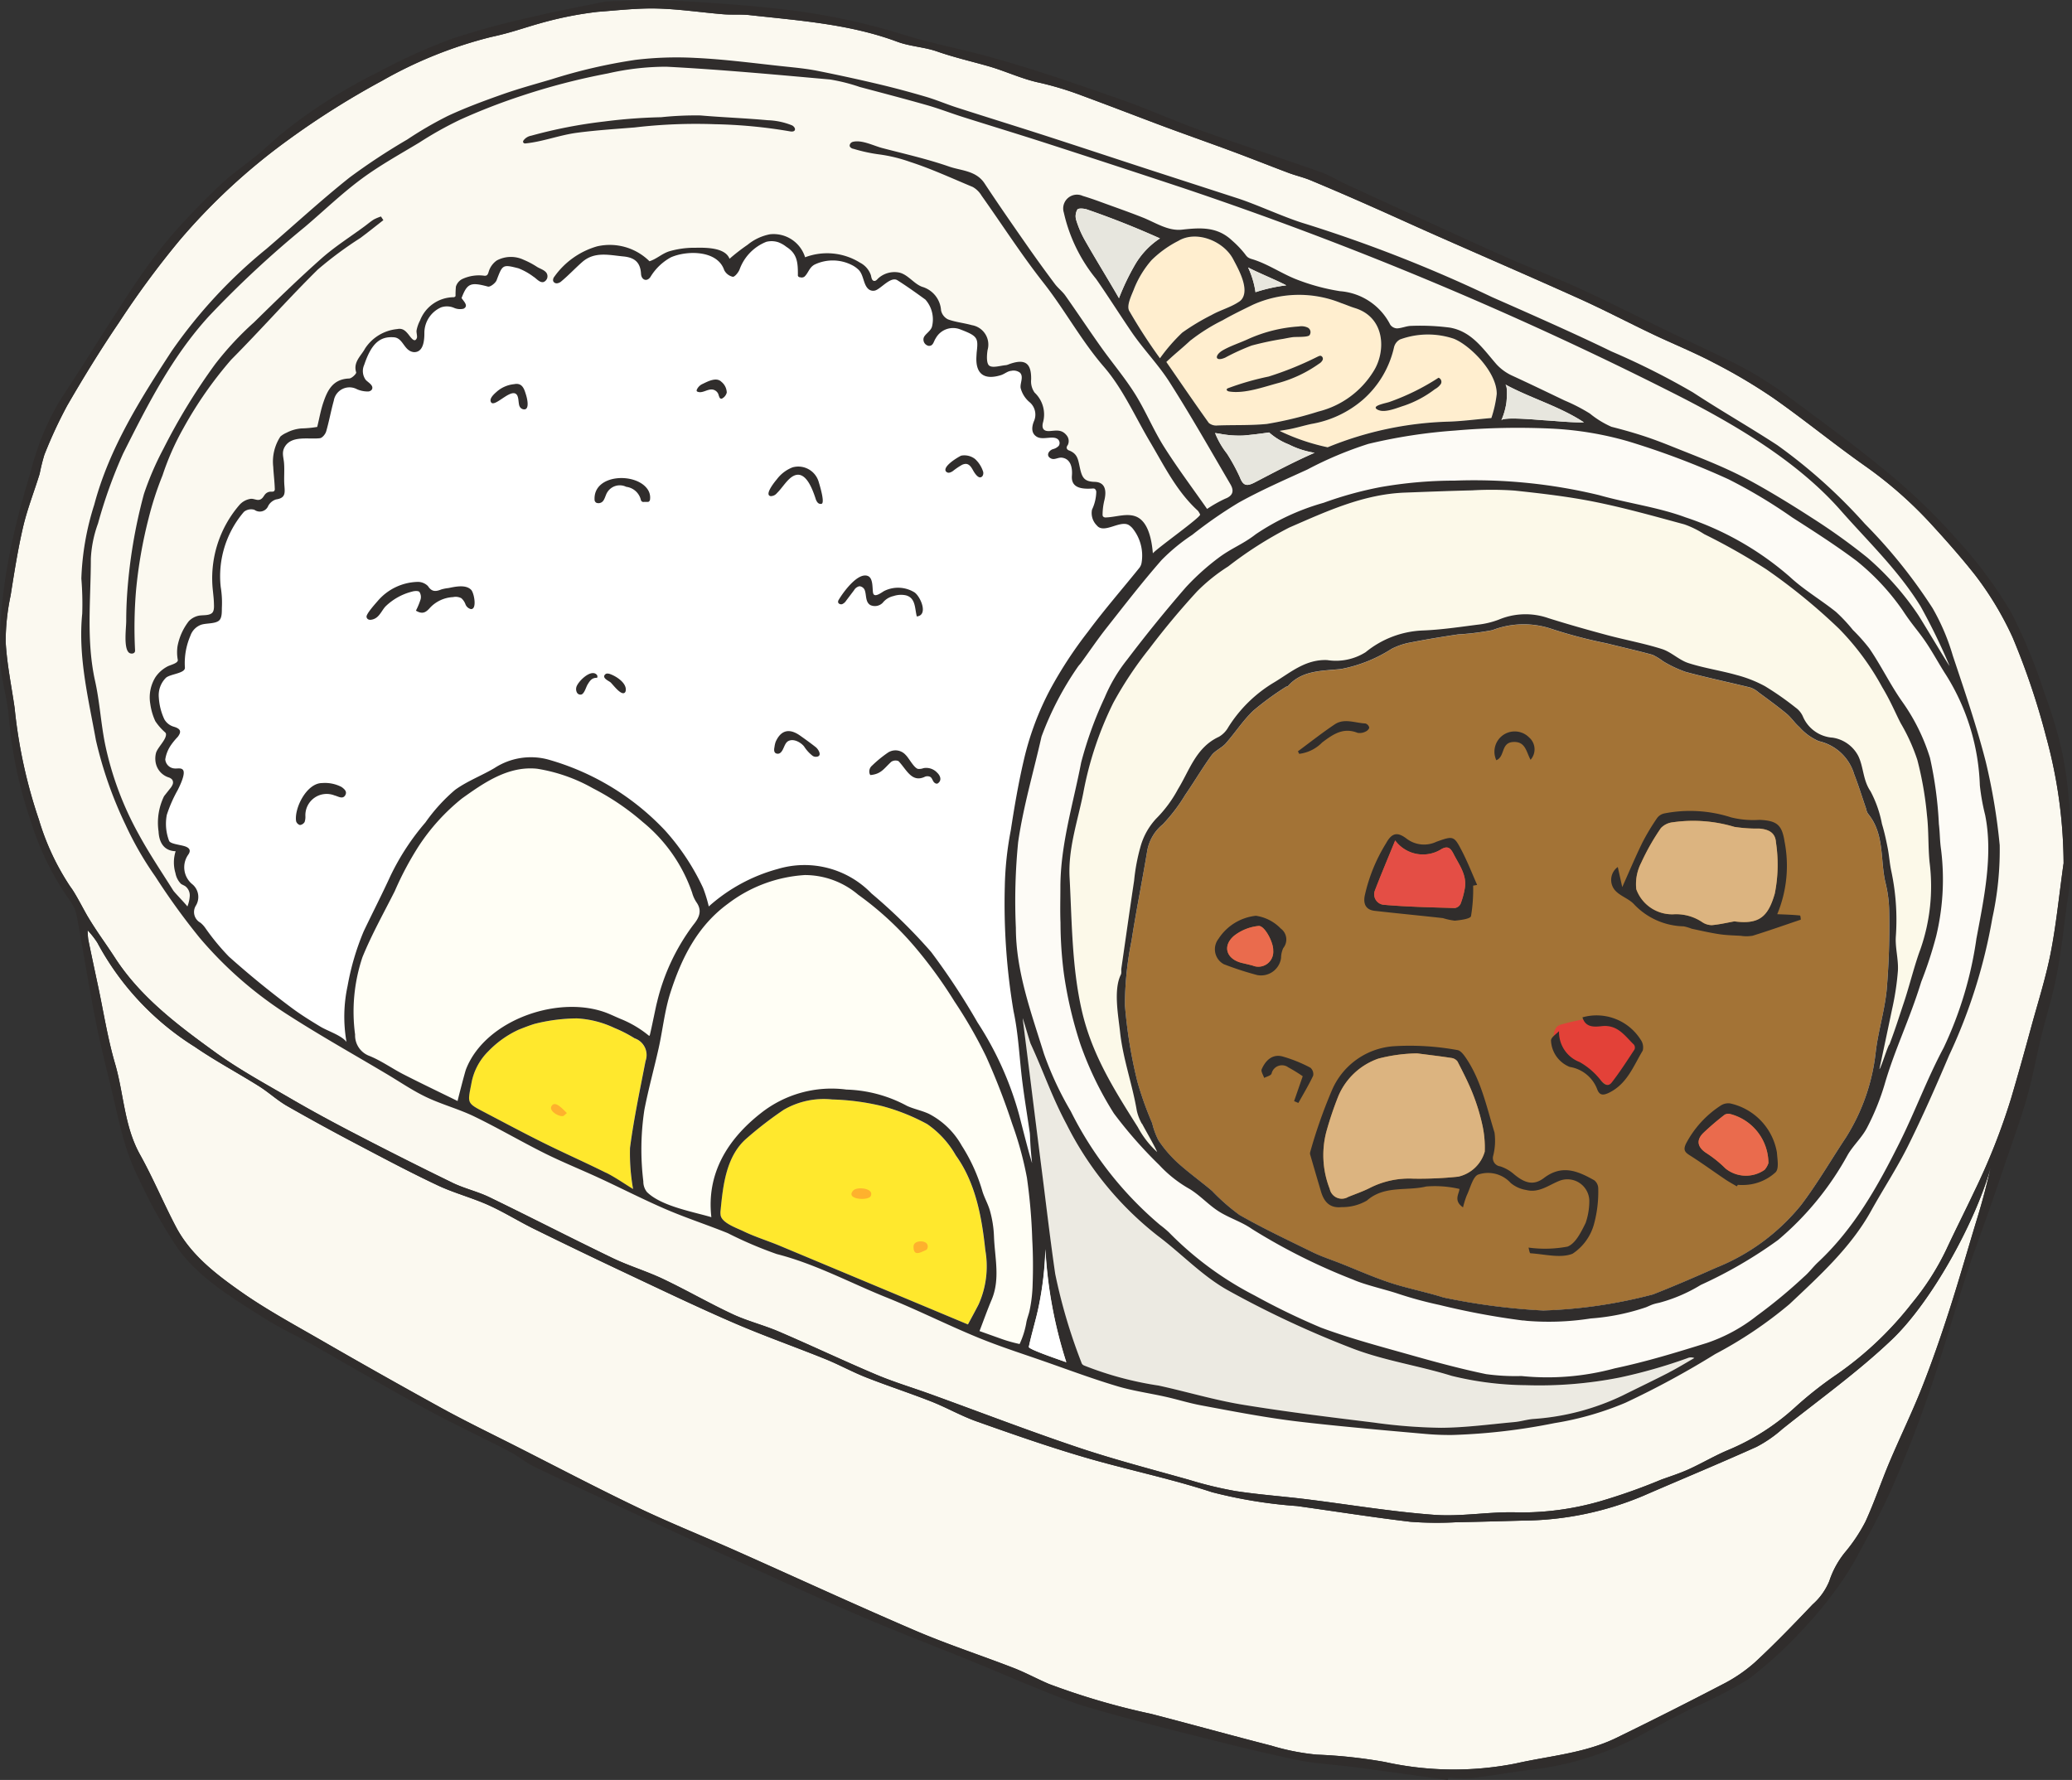 <svg xmlns="http://www.w3.org/2000/svg" width="173.302" height="148.895"><rect width="100%" height="100%" fill="#333333" stroke="none"/><defs><clipPath id="a"><path data-name="長方形 1542" fill="none" d="M0 0h173.302v148.895H0z"/></clipPath></defs><g data-name="グループ 763"><g data-name="グループ 762" clip-path="url(#a)"><path data-name="パス 2418" d="M7.329 77.816a7.362 7.362 0 0 0 .055.787c.268 1.3.544 2.593.82 3.888.461 2.164.8 4.363 1.42 6.483.739 2.526.759 5.225 2.091 7.614 1.093 1.961 1.956 4.043 3 6.031 1.238 2.352 3.341 3.963 5.465 5.455 2.1 1.472 4.372 2.706 6.6 3.989a565.126 565.126 0 0 0 10.16 5.728c2.063 1.131 4.187 2.158 6.288 3.223 3.381 1.715 6.738 3.479 10.158 5.115 2.677 1.28 5.443 2.382 8.157 3.589 5 2.224 9.968 4.52 15 6.679 2.692 1.155 5.492 2.067 8.228 3.127 1.014.393 1.971.921 2.973 1.346a60.036 60.036 0 0 0 8.544 2.5c3.353.868 6.69 1.8 10.044 2.656a19.324 19.324 0 0 0 3.807.752 41.738 41.738 0 0 1 5.683.612 26.732 26.732 0 0 0 10.929.133c2.843-.645 5.8-.855 8.46-2.156a367.736 367.736 0 0 0 8.826-4.449 12.766 12.766 0 0 0 2.749-1.864c1.671-1.546 3.251-3.19 4.82-4.837a5.286 5.286 0 0 0 1.4-1.962 7.5 7.5 0 0 1 1.409-2.516 13.9 13.9 0 0 0 1.616-2.457c.746-1.625 1.312-3.328 2.008-4.976.883-2.091 1.883-4.137 2.717-6.245s1.578-4.265 2.276-6.427c.839-2.6 1.581-5.232 2.379-7.845.178-.585.649-2.163 1.1-4.171-1.237 4.5-4.906 11.221-8.259 14.423-2.844 2.716-6.09 5.032-9.179 7.5a10.622 10.622 0 0 1-2.16 1.492c-3.144 1.415-6.332 2.733-9.5 4.108a26.355 26.355 0 0 1-9.973 2.058c-1.853.046-3.706.107-5.56.135a29.562 29.562 0 0 1-3.9-.033c-3.173-.375-6.331-.879-9.5-1.319a39.536 39.536 0 0 1-7.109-1.159c-3.534-1.16-7.209-1.9-10.782-2.955-3-.883-5.95-1.917-8.894-2.961-1.3-.461-2.508-1.158-3.792-1.664-1.8-.709-3.644-1.307-5.443-2.015-1.174-.462-2.284-1.078-3.455-1.551-2.528-1.022-5.109-1.928-7.61-3.008-2.99-1.292-5.928-2.7-8.874-4.089q-3.936-1.853-7.838-3.773c-1.293-.636-2.519-1.408-3.833-2-1.383-.62-2.877-1.009-4.246-1.653-2.232-1.051-4.412-2.208-6.593-3.358a191.953 191.953 0 0 1-5.995-3.279c-.829-.476-1.539-1.143-2.35-1.653-1.778-1.117-3.644-2.109-5.371-3.295a23.208 23.208 0 0 1-8.155-8.715 7.238 7.238 0 0 0-.811-1.038" fill="#fbf9f0"/><path data-name="パス 2419" d="M172.599 72.254a40.714 40.714 0 0 0-1.459-10.614 61.059 61.059 0 0 0-2.806-8.324 26.947 26.947 0 0 0-3.135-5.212c-1.133-1.435-2.348-2.813-3.586-4.164a34.3 34.3 0 0 0-5.584-4.935c-2.618-1.839-5.091-3.874-7.712-5.71a46.187 46.187 0 0 0-5-2.961c-1.655-.871-3.4-1.574-5.093-2.38-2.034-.969-4.029-2.017-6.082-2.944-3.99-1.8-8.012-3.536-12.016-5.307-1.936-.856-3.86-1.74-5.8-2.595a231.266 231.266 0 0 0-4.722-2.03c-.592-.246-1.228-.388-1.83-.614-1.561-.586-3.109-1.206-4.672-1.786-2.178-.808-4.374-1.572-6.547-2.394-2.315-.876-4.024-1.534-6.345-2.392a26.761 26.761 0 0 0-3.224-.961c-1.472-.3-2.9-.988-4.347-1.4-1.411-.4-2.92-.753-4.261-1.224-1.071-.375-2.267-.419-3.327-.813-3.982-1.487-8.185-1.768-12.357-2.23-.727-.081-1.471-.011-2.2-.071-1.852-.152-3.7-.436-5.551-.48-1.646-.04-3.3.156-4.947.277a30.181 30.181 0 0 0-4.231.8c-1.892.5-2.8.9-4.707 1.31a35.946 35.946 0 0 0-9.089 3.651 69.125 69.125 0 0 0-7.83 4.929 51.78 51.78 0 0 0-9.129 8.437 75.194 75.194 0 0 0-5.065 6.874c-1.531 2.254-2.958 4.579-4.321 6.934a37.611 37.611 0 0 0-1.912 4.124 15.8 15.8 0 0 0-.392 1.581c-.454 1.479-1.03 2.93-1.382 4.431-.445 1.9-.745 3.838-1.051 5.768a18.591 18.591 0 0 0-.411 3.857c.1 1.857.486 3.7.75 5.548a42.033 42.033 0 0 0 2.028 9.33 20.805 20.805 0 0 0 2.635 5.622c.429.55 1.123 1.947 1.482 2.54.853 1.407 1.354 2.023 2.248 3.4 2.13 3.289 5.248 5.63 8.385 7.9 2 1.446 4.2 2.642 6.345 3.891 1.765 1.027 3.567 2 5.382 2.94a351.474 351.474 0 0 0 8.114 4.085c.995.483 2.11.73 3.1 1.213 3.44 1.668 6.837 3.42 10.282 5.08 1.373.662 2.859 1.1 4.237 1.756 1.961.932 3.844 2.024 5.811 2.943 1.245.581 2.608.915 3.874 1.459 2.728 1.171 5.41 2.443 8.145 3.6 1.48.625 3.033 1.087 4.548 1.636 4.1 1.485 8.167 3.054 12.3 4.443 3.063 1.029 6.2 1.841 9.319 2.721a32.793 32.793 0 0 0 3.86.935c1.953.3 3.931.439 5.895.68 3.581.441 7.149 1.048 10.743 1.311 2.34.171 4.725-.3 7.076-.2a23.851 23.851 0 0 0 6.728-.913 49.292 49.292 0 0 0 5.171-1.827c.776-.282 1.568-.533 2.316-.873 1.126-.511 2.192-1.152 3.333-1.625a19.246 19.246 0 0 0 5.54-3.539 32.1 32.1 0 0 1 3.527-2.778 28.683 28.683 0 0 0 6.264-5.941 21.778 21.778 0 0 0 2.905-4.555c.787-1.683 1.526-3.129 2.318-4.809a54.24 54.24 0 0 0 3.075-7.786c.592-2 1.152-4.016 1.7-6.031.56-2.04 1.205-4.067 1.611-6.137.457-2.337.688-4.716 1.07-7.448" fill="#fbf9f0"/><path data-name="パス 2420" d="M94.839 24.196a8.3 8.3 0 0 1 1.477-2.434 8.936 8.936 0 0 1 2.242-1.612c1.536-.921 3.811.041 4.588 1.535.4.765 1.413 2.505.691 3.381a1.006 1.006 0 0 1-.231.193c-.7.463-1.532.676-2.254 1.084a18.748 18.748 0 0 0-2.464 1.479 14.912 14.912 0 0 0-1.867 2.149 44.1 44.1 0 0 1-2.577-3.979c-.223-.428.165-1.218.4-1.8" fill="#ffeecf"/><path data-name="パス 2421" d="M99.599 28.461a15.522 15.522 0 0 1 2.66-1.668c.827-.472 1.665-.876 2.533-1.3a9.387 9.387 0 0 1 7.381-.141c.388.13.764.3 1.155.418 2.563.794 2.6 3.659 1.546 5.3a7.54 7.54 0 0 1-4.6 3.355 31.178 31.178 0 0 1-4.317 1.04c-1.364.134-2.76.075-4.137.127a.972.972 0 0 1-.716-.213c-1.18-1.647-2.321-3.321-3.55-5.1.793-.752 1.243-1.078 2.042-1.824" fill="#ffeecf"/><path data-name="パス 2422" d="M111.049 37.417a17.658 17.658 0 0 1-3.938-1.33l-.086-.047.6-.1c.7-.115 1.374-.333 2.065-.48a8.871 8.871 0 0 0 4.315-2.038 8.223 8.223 0 0 0 2.578-4.332 1.019 1.019 0 0 1 .506-.694 6.8 6.8 0 0 1 4.5-.063c1.331.525 3.619 2.783 3.593 4.626a9.814 9.814 0 0 1-.448 2.009c-1.228.1-2.478.277-3.732.307a28.759 28.759 0 0 0-9.958 2.14" fill="#ffeecf"/><path data-name="パス 2423" d="M52.085 21.008a3.259 3.259 0 0 1 .463.115 2.11 2.11 0 0 1 1.413 1.435 3.353 3.353 0 0 0 1.317-.81 3.94 3.94 0 0 1 1.643-.624 6.384 6.384 0 0 1 1.936-.112 2.893 2.893 0 0 1 1.732.8c.173.18.341.4.588.442.408.062.566-.335.757-.6a4.645 4.645 0 0 1 .749-.8 3.155 3.155 0 0 1 2.174-.927 2.16 2.16 0 0 1 1.961 1.823 1 1 0 0 0 .094.4c.291.485 1.059-.278 1.385-.388a4.964 4.964 0 0 1 2.194-.055 2.649 2.649 0 0 1 1.4.452 2.045 2.045 0 0 1 .612 1.116c.071.29.208.665.505.642.505-.04.952-.7 1.474-.8.652-.118 1.209.56 1.707.864a16.118 16.118 0 0 1 1.444.727 1.853 1.853 0 0 1 .7 1.692 1.511 1.511 0 0 0-.032.668c.14.428.7.18 1.006.163a4.77 4.77 0 0 1 1.782.241 1.714 1.714 0 0 1 .713.4 2.01 2.01 0 0 1 .354 1.522c-.021.389-.12 1.069.145 1.4.284.359.93.177 1.328.092a10.706 10.706 0 0 1 1.181-.182 1.168 1.168 0 0 1 .774.113 1.06 1.06 0 0 1 .345.942 2.628 2.628 0 0 0 .05 1.039c.154.4.556.651.766 1.025a2.45 2.45 0 0 1 .083 1.625.959.959 0 0 0 .021.59c.155.315.579.359.93.344s.762-.023.977.254c.27.348.021.847-.238 1.2-.376.519.4.326.649.374a1.059 1.059 0 0 1 .715.547c.3.509.214 1.434.855 1.688.383.152.919-.037 1.164.294a.768.768 0 0 1 .118.357c.117.835-.673 2.851.775 2.529a5.977 5.977 0 0 1 1-.258c1.284-.057 1.836 1.141 1.97 2.215a4.218 4.218 0 0 1-.155 2.3 6.6 6.6 0 0 1-1.476 1.673 31.953 31.953 0 0 0-3.619 4.509 26.129 26.129 0 0 0-3.411 6.234c-.7 2.132-1.8 4.377-1.979 6.64a92.08 92.08 0 0 0-.624 12.039c.163 3.3.7 6.558 1.144 9.824.138 1.007.241 2.039.4 3.032q.275 1.753.419 3.524a21.972 21.972 0 0 0 .039 2.624.976.976 0 0 1-.36-.58l-1.874-5.766a38.421 38.421 0 0 0-2.29-5.24c-.559-1.126-1.333-1.991-1.907-3.1-.64-1.234-1.619-2.345-2.369-3.527a13.7 13.7 0 0 0-2.1-1.991 18.155 18.155 0 0 0-2.9-2.938 25.327 25.327 0 0 0-2.846-1.39c-3.151-1.361-7.515-.064-9.868 2.276-.209.208-.458.452-.748.4-.34-.065-.457-.482-.535-.819a12.788 12.788 0 0 0-2.3-4.357 15.752 15.752 0 0 0-5.954-5.1 19.906 19.906 0 0 0-4.047-1.667 7.949 7.949 0 0 0-3.773-.153 14.665 14.665 0 0 0-3.114 1.625 14.85 14.85 0 0 0-5.417 5.75 41.338 41.338 0 0 0-3.9 7.749 17.514 17.514 0 0 0-.959 4.188c-.126 1.39.247 2.721.1 4.107a10.165 10.165 0 0 1-2.245-1.105c-.872-.636-1.831-1.119-2.707-1.786-.579-.441-1.27-.707-1.832-1.193-.8-.691-1.527-1.458-2.352-2.119a15.825 15.825 0 0 1-1.541-1.01c-.5-.493-.89-1.08-1.339-1.616-.818-.978-1.508-1.806-1.233-3.179a3.1 3.1 0 0 0 .124-.765c-.029-.531-.652-.678-.908-1.1a1.934 1.934 0 0 1-.227-1.422c.06-.251.323-.65.317-.88-.006-.212-.269-.306-.481-.321a1.548 1.548 0 0 1-1.271-1.431 4.587 4.587 0 0 1 .54-2.946 3.676 3.676 0 0 0 .483-.98c.221-1-1.176-1.1-1.228-2.1a2.722 2.722 0 0 1 .5-1.365c.676-1.249-.151-1.062-.653-1.949a3.115 3.115 0 0 1-.245-1.67c.034-.876.214-1.957 1.049-2.224.28-.089.612-.073.826-.274a1.042 1.042 0 0 0 .245-.6l.24-1.385c.139-.8.366-1.727 1.106-2.07.353-.164.764-.158 1.126-.3.609-.241.554-.784.534-1.325a16.939 16.939 0 0 1 .26-4.4 8.265 8.265 0 0 1 .749-2.094c.3-.553.829-1.469 1.5-1.553a5.233 5.233 0 0 1 .936.035.667.667 0 0 0 .234-.018c.266-.083.347-.42.553-.607a1.79 1.79 0 0 1 .566-.265c.771-.31.434-1.919.332-2.566-.145-.927.085-2.1 1.194-2.344.55-.12 1.16.124 1.7-.049.479-.154.637-.645.8-1.093a13.3 13.3 0 0 0 .618-1.989 1.511 1.511 0 0 1 .786-1.1 1.2 1.2 0 0 1 .373-.15 1.673 1.673 0 0 1 .441-.007l1.045.076c.1-.592-.228-1.117-.082-1.72a5.141 5.141 0 0 1 .866-1.68 2.026 2.026 0 0 1 .668-.631 2.9 2.9 0 0 1 .865-.257 1.537 1.537 0 0 1 .731-.017c.336.1.554.419.826.643 1.1.913 1.2-.835 1.3-1.49a2.612 2.612 0 0 1 .14-.607 1.768 1.768 0 0 1 1.189-.959 5.231 5.231 0 0 1 1.571-.116 3.251 3.251 0 0 1 .142-1.144 1.289 1.289 0 0 1 1.133-.779c.287-.007.568.084.855.095.958.036.688-1.043 1.331-1.464a1.217 1.217 0 0 1 .754-.147 3.861 3.861 0 0 1 1.563.577 7.713 7.713 0 0 1 1.2.6 1.656 1.656 0 0 0 .927.329c.9.017 1.426-1.061 2-1.615a3.33 3.33 0 0 1 .521-.436 3.635 3.635 0 0 1 1.676-.428 7.308 7.308 0 0 1 1.639.041" fill="#fff"/><path data-name="パス 2424" d="M127.238 115.116a21.5 21.5 0 0 0 7.8-.642c2.676-.567 5.088-1.309 7.706-2.123a13.887 13.887 0 0 0 4.177-2.27 42.858 42.858 0 0 0 3.954-3.273c.425-.355.753-.816 1.158-1.2 3.037-2.841 5.014-6.379 6.824-10 1.3-2.614 2.314-5.372 3.691-7.946a31.645 31.645 0 0 0 2.752-9.185c.62-3.312 1.4-6.958.718-10.313a17.807 17.807 0 0 1-.44-2.464 18.53 18.53 0 0 0-2.805-9.2c-.583-.9-1-1.7-1.592-2.6-.728-1.108-1.188-1.516-2.049-2.827a19.686 19.686 0 0 0-3.872-4.151c-1.725-1.293-3.552-2.462-5.373-3.628a43.2 43.2 0 0 0-5.325-3.193 67.091 67.091 0 0 0-8.402-3.179 27.888 27.888 0 0 0-6.445-1.064 60.176 60.176 0 0 0-8.036.165 44.433 44.433 0 0 0-7.243 1.115 30.849 30.849 0 0 0-5.107 2.147c-1.931.882-3.884 1.736-5.733 2.763a36.847 36.847 0 0 0-3.891 2.7 15.722 15.722 0 0 0-2.566 2.111c-1.607 1.834-3.1 3.765-4.606 5.68-.748.951-1.426 1.953-2.138 2.931-.068.094-.154.176-.224.269a26.044 26.044 0 0 0-3.074 5.883c-.663 2.941-1.526 5.854-1.955 8.827a49.85 49.85 0 0 0-.191 7.176c.007 3.667 1.286 7.091 2.351 10.534a27.526 27.526 0 0 0 2.239 4.8 29.893 29.893 0 0 0 7.458 9.505 9.081 9.081 0 0 1 .745.62 27.87 27.87 0 0 0 7.18 5.292 58.243 58.243 0 0 0 5.554 2.69c2.518.934 5.135 1.62 7.727 2.353 2.009.568 4.031 1.11 6.076 1.534a18.06 18.06 0 0 0 2.956.159" fill="#fdfbf6"/><path data-name="パス 2425" d="M86.201 87.338c-.034-.011-.642-2.14-.676-2.151.149 1.212.507 4.027.658 5.239q.429 3.434.862 6.868c.392 3.09.746 6.185 1.2 9.268a45.766 45.766 0 0 0 2.182 7.389.491.491 0 0 0 .086.178.485.485 0 0 0 .163.107 28.107 28.107 0 0 0 6.23 1.675c2.327.508 4.619 1.2 6.965 1.589 3.65.6 7.329 1.05 11 1.5a44.557 44.557 0 0 0 5.659.441c2.04-.013 4.079-.293 6.116-.478.529-.048 1.047-.214 1.576-.259a20.4 20.4 0 0 0 7.487-1.967c1.289-.643 2.589-1.263 3.87-1.922.722-.372 1.414-.8 2.119-1.2a.736.736 0 0 0-.578.01 43.535 43.535 0 0 1-5.682 1.622 34.7 34.7 0 0 1-7.835.637 26.924 26.924 0 0 1-6.2-.78c-2.752-.856-5.666-1.274-8.336-2.31a82.409 82.409 0 0 1-10.406-4.863c-2.129-1.191-3.854-3.051-5.825-4.53a27.451 27.451 0 0 1-7.644-9.343c-1.249-2.344-1.883-4.3-2.994-6.714" fill="#eceae2"/><path data-name="パス 2426" d="M95.511 94.006a4.028 4.028 0 0 1-.425-1.1c-.372-2.218-1.157-4.324-1.4-6.591-.147-1.368-.561-3.513.066-4.78.072-.145.019-.345.044-.516.352-2.449.7-4.9 1.067-7.345a16.037 16.037 0 0 1 .522-2.8 5.679 5.679 0 0 1 1.313-2.381 10.5 10.5 0 0 0 1.835-2.478c.969-1.572 1.5-3.49 3.424-4.378a2.117 2.117 0 0 0 .787-.807 11.423 11.423 0 0 1 3.818-3.743c1.379-.826 2.61-1.94 4.438-1.873a4.666 4.666 0 0 0 3.224-.66 8.046 8.046 0 0 1 4.767-1.815c1.526-.058 3.048-.286 4.566-.481a7.057 7.057 0 0 0 1.807-.429 5.794 5.794 0 0 1 4.142-.123c1.642.518 3.3.986 4.965 1.433 1.506.4 3.052.681 4.534 1.152.785.249 1.429.921 2.213 1.174 1.313.423 2.7.624 4.032 1a10.563 10.563 0 0 1 2.364.929 24.759 24.759 0 0 1 2.577 1.8 1.8 1.8 0 0 1 .6.729 2.92 2.92 0 0 0 2.5 1.783 2.909 2.909 0 0 1 2.131 1.521c.46.939.384 2.025 1.031 2.964a9.643 9.643 0 0 1 .957 2.737c.2.657.346 1.328.477 2 .122.622.162 1.259.29 1.88a19.572 19.572 0 0 1 .392 5.523c-.066.947.226 1.9.173 2.87a22.431 22.431 0 0 1-.477 3.176c-.044.218-1.062 5.049-1.069 5.047.1.027.739-2.075.84-2.048.557-1.491.713-2.039 1.218-3.547.428-1.276.89-3.144 1.363-4.4a15.951 15.951 0 0 0 .776-7.279c-.134-1.309-.066-2.638-.219-3.944a28.6 28.6 0 0 0-.807-4.639 15.743 15.743 0 0 0-1.389-3.067c-.455-.874-.823-1.811-1.557-3.032a21.812 21.812 0 0 0-3.6-4.872 49.161 49.161 0 0 0-6.11-4.99 52.729 52.729 0 0 0-5.172-2.927 7.888 7.888 0 0 0-1.656-.815c-2.474-.67-4.946-1.369-7.457-1.876-2.224-.449-4.493-.711-6.753-.952a27.541 27.541 0 0 0-3.546-.018c-1.874.044-3.748.118-5.621.188-3.49.132-6.59 1.585-9.675 2.924a32.32 32.32 0 0 0-5.106 3.253 14.846 14.846 0 0 0-2.592 2.078 65.353 65.353 0 0 0-4.01 4.807 31.1 31.1 0 0 0-3.01 4.53 28.8 28.8 0 0 0-2.508 7.54c-.464 2.342-1.274 4.629-1.145 7.061.2 3.725.188 7.5 1.027 11.153.844 3.675 2.7 6.6 4.682 9.738a7.7 7.7 0 0 0 1.617 2.079c-.193-.474-.966-1.8-1.261-2.366" fill="#fcf9e9"/><path data-name="パス 2427" d="M129.141 109.632a40.935 40.935 0 0 0 9.111-1.342c1.781-.7 3.539-1.46 5.287-2.237a17.514 17.514 0 0 0 7.091-5.227c1.369-1.8 2.506-3.774 3.76-5.662a16.815 16.815 0 0 0 2.484-7.066c.2-1.8.743-3.451.923-5.255a63.574 63.574 0 0 0 .213-6.605 10.591 10.591 0 0 0-.308-2.378c-.46-1.939-.053-4.09-1.478-5.8a1.283 1.283 0 0 1-.145-.408c-.328-.956-.628-1.922-.992-2.864a4 4 0 0 0-2.953-2.777 4.556 4.556 0 0 1-1.634-1.184c-.39-.335-.673-.789-1.069-1.116-.762-.63-1.566-1.211-2.362-1.8a2.046 2.046 0 0 0-.671-.391c-1.8-.444-3.621-.824-5.411-1.307a9.94 9.94 0 0 1-1.873-.883 5.419 5.419 0 0 0-.886-.543c-1.28-.353-2.578-.643-3.867-.966a39.705 39.705 0 0 1-4.629-1.219 7.293 7.293 0 0 0-4.913.121 22.134 22.134 0 0 1-2.871.355c-1.341.2-2.679.42-4.008.681a5.815 5.815 0 0 0-1.543.524 12 12 0 0 1-4.216 1.688c-1.591.17-3.273.083-4.466 1.435-.033.038-.119.027-.165.059a24.334 24.334 0 0 0-2.727 1.995c-.862.82-1.514 1.846-2.307 2.741-.338.382-.895.595-1.188 1-.778 1.07-1.446 2.216-2.2 3.306a14.23 14.23 0 0 1-1.878 2.467 3.664 3.664 0 0 0-1.292 2.177c-.417 2.525-.93 5.036-1.319 7.564a26.961 26.961 0 0 0-.55 5.383 39.61 39.61 0 0 0 1.044 6.4 28.1 28.1 0 0 0 1.235 3.464 6.4 6.4 0 0 0 .526 1.439 10.382 10.382 0 0 0 1.583 1.855c.922.838 1.946 1.568 2.9 2.374a17.115 17.115 0 0 0 2.294 2.011c1.981 1.13 4.054 2.108 6.108 3.113.71.348 1.471.6 2.211.886 1.531.6 3.035 1.287 4.6 1.773 1.262.391 2.887.732 4.144 1.134a54.308 54.308 0 0 0 8.4 1.091" fill="#a37336"/><path data-name="パス 2428" d="M85.143 112.401l.126.029a7.037 7.037 0 0 0 .551-1.716c.046-.344.193-.683.273-1.028a11.885 11.885 0 0 0 .268-2.292c.044-1.24.035-2.486-.034-3.724a46.687 46.687 0 0 0-.444-5.155 28.772 28.772 0 0 0-1.228-4.494 56.922 56.922 0 0 0-2.189-5.652 38.726 38.726 0 0 0-2.644-4.6 37.8 37.8 0 0 0-3.153-4.369 26.431 26.431 0 0 0-4.9-4.557 6.893 6.893 0 0 0-4.461-1.644 11.8 11.8 0 0 0-6.434 2.4c-2.555 1.868-3.876 4.546-4.8 7.406-.485 1.5-.645 3.1-.987 4.648-.383 1.731-.863 3.443-1.2 5.182a22.018 22.018 0 0 0-.088 5.987 1.4 1.4 0 0 0 .3.891c1.189 1.185 3.835 1.645 5.391 2.106-.42-3.642 1.347-6.518 4.16-8.717a9.52 9.52 0 0 1 7.139-1.957 11.324 11.324 0 0 1 5.065 1.364c.588.271 1.234.386 1.829.663a6.64 6.64 0 0 1 2.746 2.658 14.561 14.561 0 0 1 1.712 3.752c.162.581.48 1.1.649 1.693a9.131 9.131 0 0 1 .338 2.181c.063 1.763.531 3.539-.2 5.277-.351.83-.651 1.679-1.01 2.613l1.87.667a12.191 12.191 0 0 0 1.352.387" fill="#fffef5"/><path data-name="パス 2429" d="M54.39 86.427c.149-.617.486-2.318.563-2.581a17.555 17.555 0 0 1 3.034-6.475c.487-.593.777-1.185.253-1.913a2.8 2.8 0 0 1-.352-.793 13.17 13.17 0 0 0-4.115-5.894 20.786 20.786 0 0 0-4.185-2.832 13.879 13.879 0 0 0-4.661-1.633c-2.42-.254-4.46 1.179-6.291 2.489a17.175 17.175 0 0 0-3.6 3.96 26.393 26.393 0 0 0-2.015 3.784c-.924 1.833-1.937 3.634-2.705 5.528a14.345 14.345 0 0 0-.615 6.475 1.829 1.829 0 0 0 1.125 1.759c1.027.4 1.941 1.068 2.928 1.573 1.469.752 2.961 1.463 4.52 2.229-.011-.005.611-2.412.7-2.647 1.635-4.237 8.031-6.361 12.038-4.614.343.149.681.308 1.029.446a9.029 9.029 0 0 1 2.193 1.316.19.19 0 0 0 .089.045.864.864 0 0 0 .067-.223" fill="#fffef5"/><path data-name="パス 2430" d="M80.95 110.797c.289-.541.6-1.1.892-1.671a7.809 7.809 0 0 0 .563-4.553c-.291-2.756-.809-5.621-2.466-7.92a7.937 7.937 0 0 0-2.393-2.617 16.987 16.987 0 0 0-3.773-1.507 20.07 20.07 0 0 0-4.179-.556 6.669 6.669 0 0 0-4.055.868 31.092 31.092 0 0 0-3.111 2.4c-1.691 1.468-1.959 3.9-2.161 5.985a1.432 1.432 0 0 0 .008.475c.152.624 1.346 1.029 1.888 1.292.988.479 2.053.8 3.065 1.225l15.723 6.576" fill="#ffe82d"/><path data-name="パス 2431" d="M52.944 99.469a17.174 17.174 0 0 1-.257-3.448c.322-2.435.835-4.846 1.3-7.261a1.478 1.478 0 0 0-.916-1.9 11.13 11.13 0 0 0-1.7-.871 8.326 8.326 0 0 0-3.118-.793 14.69 14.69 0 0 0-3.562.461c-.444.138-.877.309-1.309.479a8.382 8.382 0 0 0-2.55 1.814 5.012 5.012 0 0 0-1.412 2.689c-.316 1.64-.41 1.623 1.079 2.4 1.645.856 3.277 1.736 4.938 2.56 1.734.86 3.508 1.644 5.24 2.508.754.376 1.447.869 2.26 1.366" fill="#ffe82d"/><path data-name="パス 2432" d="M121.089 148.896c-2.542-.35-5.082-.709-7.626-1.047-1.719-.228-3.469-.305-5.158-.663-3.158-.668-6.287-1.465-9.416-2.255-2.656-.67-5.309-1.356-7.935-2.129-1.463-.431-2.876-1.033-4.293-1.6-1.685-.675-3.346-1.408-5.027-2.093-3.215-1.308-6.46-2.547-9.649-3.912-3.48-1.49-6.918-3.075-10.361-4.646-3.737-1.7-7.46-3.438-11.186-5.163-1.94-.9-3.886-1.784-5.806-2.723-.707-.346-1.316-.878-2.016-1.241-2.372-1.227-4.8-2.358-7.14-3.635-3.16-1.724-6.257-3.557-9.39-5.328-1.332-.753-2.735-1.393-4.02-2.213-2.595-1.657-5.307-3.26-7.145-5.739a42.021 42.021 0 0 1-3.271-5.82 17.871 17.871 0 0 1-1.206-3.043c-.408-1.35-.7-2.734-1.026-4.107-.484-2.042-1.011-4.078-1.418-6.137-.565-2.876-1.02-5.772-1.557-8.653a3.286 3.286 0 0 0-.554-1.354 23.126 23.126 0 0 1-3.269-6.568 36.608 36.608 0 0 1-1.9-8.989c-.129-1.513-.63-3-.7-4.513a35.993 35.993 0 0 1 .226-5.429 45.815 45.815 0 0 1 .9-5.167c.4-1.792.908-3.564 1.438-5.325a21.824 21.824 0 0 1 2.428-5.9c1.935-2.941 3.773-5.942 5.712-8.881a48.687 48.687 0 0 1 3.357-4.616 60.754 60.754 0 0 1 4.331-4.527c.934-.9 2.033-1.633 3.039-2.463.691-.57 1.345-1.184 2.024-1.769a43.069 43.069 0 0 1 8.148-5.206 47.309 47.309 0 0 1 6.179-2.8 67.625 67.625 0 0 1 6.768-1.84c1.9-.463 3.836-.814 5.756-1.213a2.929 2.929 0 0 1 .525-.078c1.707-.037 3.42-.171 5.12-.078 3.254.179 6.513.387 9.747.769a54.68 54.68 0 0 1 9.855 2.1c2.123.663 4.321 1.1 6.478 1.663C86 5.608 89.839 6.959 93.682 8.296c2.23.776 4.384 1.758 6.606 2.558 3.4 1.224 6.826 2.356 10.23 3.561.687.243 1.312.649 1.978.956q3.556 1.642 7.121 3.266c2.192 1 4.38 2.008 6.586 2.977 1.995.876 4.035 1.654 6.013 2.564 2.449 1.127 4.851 2.347 7.277 3.522 2.181 1.056 4.4 2.038 6.535 3.179a32.2 32.2 0 0 1 3.961 2.6c2.795 2.078 5.618 4.131 8.279 6.365a51.778 51.778 0 0 1 5.566 5.453 36.221 36.221 0 0 1 4.383 5.939 45 45 0 0 1 2.741 6.621 40.687 40.687 0 0 1 1.46 4.788 30.856 30.856 0 0 1 .612 4.171 46.292 46.292 0 0 1 .271 4.9 33.084 33.084 0 0 1-.425 3.932c-.263 1.987-.48 3.985-.86 5.952-.342 1.772-.893 3.5-1.321 5.262-.413 1.694-.714 3.417-1.2 5.091-.557 1.924-1.259 3.809-1.9 5.71-.377 1.117-.752 2.234-1.142 3.347-.673 1.925-1.4 3.834-2.026 5.773-1.075 3.315-2.025 6.671-3.157 9.967a103.135 103.135 0 0 1-2.981 7.618c-.822 1.893-1.823 3.716-2.8 5.54a23.925 23.925 0 0 1-1.858 2.968 34.291 34.291 0 0 1-2.94 3.541 34.773 34.773 0 0 1-4.458 4.059 36.634 36.634 0 0 1-4.687 2.411c-1.541.791-3.082 1.585-4.594 2.427a25.222 25.222 0 0 1-9.063 2.746c-1.637.221-3.265.5-4.9.7a11.837 11.837 0 0 1-1.864-.066l-.028.21M7.326 77.819a7.363 7.363 0 0 0 .055.787c.268 1.3.544 2.593.82 3.888.462 2.164.8 4.363 1.42 6.483.739 2.526.759 5.225 2.091 7.614 1.093 1.961 1.956 4.043 3 6.03 1.238 2.352 3.341 3.963 5.465 5.455 2.1 1.472 4.372 2.706 6.6 3.989a568.606 568.606 0 0 0 10.16 5.728c2.063 1.131 4.187 2.158 6.288 3.223 3.381 1.715 6.738 3.479 10.158 5.115 2.677 1.28 5.443 2.382 8.157 3.589 5 2.224 9.968 4.52 15 6.679 2.692 1.155 5.492 2.067 8.228 3.127 1.014.393 1.971.921 2.973 1.346a60.044 60.044 0 0 0 8.544 2.5c3.353.868 6.69 1.795 10.044 2.656a19.327 19.327 0 0 0 3.807.752 41.743 41.743 0 0 1 5.683.612 26.732 26.732 0 0 0 10.929.133c2.843-.645 5.8-.855 8.46-2.156a367.736 367.736 0 0 0 8.826-4.449 12.768 12.768 0 0 0 2.75-1.864c1.671-1.546 3.251-3.19 4.82-4.837a5.287 5.287 0 0 0 1.4-1.962 7.5 7.5 0 0 1 1.409-2.516 13.88 13.88 0 0 0 1.616-2.457c.746-1.625 1.313-3.328 2.009-4.976.883-2.091 1.883-4.137 2.717-6.245s1.578-4.265 2.276-6.427c.839-2.6 1.581-5.232 2.379-7.845.179-.584.649-2.163 1.1-4.171-1.237 4.5-4.906 11.221-8.259 14.423-2.843 2.715-6.09 5.032-9.179 7.5a10.629 10.629 0 0 1-2.16 1.492c-3.144 1.415-6.332 2.733-9.5 4.108a26.358 26.358 0 0 1-9.973 2.058c-1.853.046-3.706.107-5.56.135a29.6 29.6 0 0 1-3.9-.033c-3.173-.375-6.331-.879-9.5-1.319a39.521 39.521 0 0 1-7.108-1.159c-3.534-1.16-7.209-1.9-10.783-2.955-3-.883-5.95-1.917-8.894-2.961-1.3-.461-2.508-1.158-3.792-1.664-1.8-.709-3.644-1.307-5.443-2.015-1.174-.462-2.284-1.078-3.455-1.551-2.529-1.022-5.109-1.928-7.61-3.008-2.99-1.292-5.928-2.7-8.874-4.089q-3.935-1.853-7.838-3.773c-1.293-.636-2.519-1.408-3.833-2-1.383-.62-2.877-1.009-4.246-1.653-2.232-1.051-4.412-2.208-6.593-3.358a190.139 190.139 0 0 1-5.987-3.274c-.829-.476-1.539-1.143-2.35-1.653-1.778-1.117-3.644-2.109-5.371-3.295a23.208 23.208 0 0 1-8.155-8.715 7.243 7.243 0 0 0-.821-1.043M172.6 72.254a40.714 40.714 0 0 0-1.459-10.614 61.062 61.062 0 0 0-2.806-8.324 26.947 26.947 0 0 0-3.135-5.214c-1.133-1.435-2.348-2.813-3.586-4.164a34.3 34.3 0 0 0-5.582-4.936c-2.618-1.839-5.091-3.874-7.712-5.71a46.189 46.189 0 0 0-5-2.961c-1.655-.871-3.4-1.574-5.093-2.38-2.034-.969-4.029-2.017-6.082-2.944-3.99-1.8-8.012-3.536-12.016-5.307-1.936-.856-3.86-1.74-5.8-2.595a231.266 231.266 0 0 0-4.722-2.03c-.592-.246-1.228-.388-1.83-.614-1.561-.586-3.109-1.206-4.672-1.786-2.178-.808-4.374-1.572-6.547-2.394-2.314-.876-4.024-1.534-6.345-2.392a26.761 26.761 0 0 0-3.224-.961c-1.472-.3-2.9-.988-4.347-1.4-1.411-.4-2.92-.753-4.261-1.224-1.071-.375-2.267-.419-3.327-.813-3.989-1.484-8.192-1.765-12.364-2.229-.727-.081-1.471-.011-2.2-.071-1.852-.152-3.7-.436-5.551-.48-1.646-.04-3.3.156-4.947.277a30.181 30.181 0 0 0-4.231.8c-1.892.5-2.8.9-4.707 1.31a35.946 35.946 0 0 0-9.089 3.651 69.125 69.125 0 0 0-7.83 4.929 51.78 51.78 0 0 0-9.129 8.437 75.194 75.194 0 0 0-5.065 6.874c-1.531 2.254-2.958 4.579-4.321 6.934a37.611 37.611 0 0 0-1.912 4.124 15.8 15.8 0 0 0-.392 1.581c-.454 1.479-1.03 2.93-1.382 4.431-.444 1.902-.744 3.843-1.05 5.768a18.591 18.591 0 0 0-.411 3.857c.1 1.857.486 3.7.75 5.548a42.033 42.033 0 0 0 2.03 9.336 20.805 20.805 0 0 0 2.637 5.619c.429.55 1.123 1.947 1.482 2.54.853 1.407 1.354 2.023 2.248 3.4 2.13 3.289 5.248 5.63 8.385 7.9 2 1.446 4.2 2.642 6.345 3.891 1.765 1.027 3.567 2 5.382 2.94a351.474 351.474 0 0 0 8.114 4.085c.995.483 2.11.73 3.1 1.213 3.44 1.668 6.837 3.42 10.282 5.08 1.373.662 2.859 1.1 4.237 1.756 1.961.932 3.844 2.024 5.811 2.943 1.245.581 2.608.915 3.874 1.459 2.728 1.171 5.41 2.443 8.145 3.6 1.48.625 3.033 1.087 4.548 1.636 4.1 1.485 8.167 3.054 12.3 4.443 3.063 1.029 6.2 1.841 9.319 2.721a32.8 32.8 0 0 0 3.86.935c1.953.3 3.931.439 5.895.68 3.581.441 7.149 1.048 10.743 1.311 2.34.171 4.725-.3 7.076-.2a23.851 23.851 0 0 0 6.728-.913 49.3 49.3 0 0 0 5.171-1.827c.776-.282 1.568-.533 2.316-.873 1.126-.511 2.192-1.152 3.333-1.625a19.246 19.246 0 0 0 5.54-3.539 32.109 32.109 0 0 1 3.524-2.782 28.684 28.684 0 0 0 6.264-5.941 21.778 21.778 0 0 0 2.905-4.555c.787-1.683 1.526-3.129 2.318-4.809a54.24 54.24 0 0 0 3.075-7.786c.592-2 1.152-4.016 1.7-6.031.56-2.04 1.205-4.067 1.611-6.137.457-2.337.688-4.716 1.07-7.448" fill="#302d2c"/><path data-name="パス 2433" d="M32.065 18.417c-.645.5-1.281 1.017-1.938 1.5a31.869 31.869 0 0 0-3.545 2.629c-2.483 2.449-4.789 5.069-7.247 7.544a33.108 33.108 0 0 0-4.006 5.747 22.084 22.084 0 0 0-1.734 3.929 26.952 26.952 0 0 0-1.168 3.6 38.684 38.684 0 0 0-1.045 5.989 37.263 37.263 0 0 0-.087 5.006.458.458 0 0 1-.006.137c-.052.207-.369.229-.523.081-.431-.416-.215-2.03-.209-2.6a34.15 34.15 0 0 1 .068-2.146 43.535 43.535 0 0 1 1.414-8.513 25.137 25.137 0 0 1 1.631-3.781 50.99 50.99 0 0 1 4.315-7.063 25.917 25.917 0 0 1 3.256-3.508c1.845-1.813 3.7-3.62 5.636-5.338 1.119-.993 2.407-1.805 3.619-2.7.257-.189.5-.4.769-.568a3.856 3.856 0 0 1 .6-.251l.2.307" fill="#302d2c"/><path data-name="パス 2434" d="M66.26 10.493a.561.561 0 0 1 .19.18.249.249 0 0 1 .038.185c-.043.164-.274.162-.44.126a41.584 41.584 0 0 0-6.25-.593 43.926 43.926 0 0 0-6.7.269c-1.62.133-3.243.233-4.855.448-1.443.192-2.876.754-4.3.89a.173.173 0 0 1-.19-.106.193.193 0 0 1 .026-.133 1.01 1.01 0 0 1 .65-.407 40.225 40.225 0 0 1 6.1-1.187 44.451 44.451 0 0 1 4.766-.36 27.794 27.794 0 0 1 3.288-.148c1.882.163 3.755.226 5.626.4a5.9 5.9 0 0 1 2.046.434" fill="#302d2c"/><path data-name="パス 2435" d="M30.92 51.843a.273.273 0 0 1-.262-.235c-.051-.25.8-1.175.972-1.379a4.541 4.541 0 0 1 3.223-1.55 1.2 1.2 0 0 1 .942.348c.326.506.664.462 1.119.281a3.49 3.49 0 0 1 .6-.117c.558-.112 1.45-.321 1.9.158.244.258.506 1.665-.042 1.6a.652.652 0 0 1-.441-.4 1.27 1.27 0 0 0-.344-.508 1.026 1.026 0 0 0-.694-.092 2.834 2.834 0 0 0-1.928.893c-.331.375-.617.58-1.177.24a6.208 6.208 0 0 0 .389-.941.78.78 0 0 0-.1-.63c-.1-.1-.418-.082-.609-.022a4.9 4.9 0 0 0-2.23 1.246c-.253.275-.449.721-.763.937a.946.946 0 0 1-.555.178" fill="#302d2c"/><path data-name="パス 2436" d="M76.682 51.57c-.177-.667-.083-1.535-.895-1.765a1.966 1.966 0 0 0-1.055.057 1.587 1.587 0 0 0-.905.565.916.916 0 0 1-1.026.191c-.415-.239-.331-.794-.451-1.177a.516.516 0 0 0-.475-.4.688.688 0 0 0-.441.331l-.661.874a.746.746 0 0 1-.333.292c-.143.047-.335-.034-.344-.184a.361.361 0 0 1 .068-.2c.336-.57 1.577-2.309 2.425-1.971.451.18.366 1.026.432 1.4.089.5.761-.064.959-.159a2.613 2.613 0 0 1 2.514.134c.513.366 1.166 1.905.187 2.01" fill="#302d2c"/><path data-name="パス 2437" d="M72.757 64.778a.634.634 0 0 1 .171-.722 10.093 10.093 0 0 1 1.315-1.081 1.14 1.14 0 0 1 1.512.184c.273.259.681 1.077 1.028 1.161a1.036 1.036 0 0 0 .46-.063 1.253 1.253 0 0 1 1.15.389c.256.241.4.628.058.876-.124.09-.3-.019-.381-.15s-.127-.292-.254-.379a.543.543 0 0 0-.512.01c-1.072.465-1.494-.653-2.156-1.336a.646.646 0 0 0-.6.057c-.621.566-.838 1.028-1.744 1.111a.366.366 0 0 1-.043-.056" fill="#302d2c"/><path data-name="パス 2438" d="M64.505 41.508c-.66-.042.307-1.223.469-1.413a2.989 2.989 0 0 1 1.316-1 1.778 1.778 0 0 1 2.165 1.149c.085.281.56 1.8.266 1.9a.333.333 0 0 1-.338-.109.89.89 0 0 1-.169-.332c-.32-.971-1.025-2.847-2.292-1.545-.339.348-.6.761-.946 1.1a.658.658 0 0 1-.472.242" fill="#302d2c"/><path data-name="パス 2439" d="M49.912 42.072a.293.293 0 0 1-.183-.284c-.095-2.163 3.529-2.3 4.467-.809a1.2 1.2 0 0 1 .175.778.255.255 0 0 1-.11.21.279.279 0 0 1-.128.019h-.262a.22.22 0 0 1-.27-.173 1.439 1.439 0 0 0-1.222-1.089 1.226 1.226 0 0 0-1.584.455c-.148.223-.212.618-.412.791a.494.494 0 0 1-.471.1" fill="#302d2c"/><path data-name="パス 2440" d="M28.882 66.517l-.014.023c-.219.344-.594.069-.889 0a1.78 1.78 0 0 0-2.436 1.724 1.349 1.349 0 0 1-.066.5.525.525 0 0 1-.389.251.474.474 0 0 1-.321-.318c-.171-1.059.865-3.186 2.169-3.192a2.994 2.994 0 0 1 1.639.332c.217.163.479.371.307.672" fill="#302d2c"/><path data-name="パス 2441" d="M68.421 63.276a.572.572 0 0 1-.228.03.469.469 0 0 1-.222-.077 3.118 3.118 0 0 1-.719-.79c-.279-.344-.889-.688-1.329-.442-.316.177-.358.707-.624.951a.348.348 0 0 1-.446.043c-.135-.117-.111-.33-.074-.506a2 2 0 0 1 .1-.436c.441-.985 1.146-1.146 2.043-.512.443.313.883.629 1.309.965.2.159.507.647.186.774" fill="#302d2c"/><path data-name="パス 2442" d="M43.023 32.132c.677-.127.829.428.978.912.073.238.3 1.113-.1 1.2a.429.429 0 0 1-.434-.236c-.153-.275-.015-1-.421-1.107-.567-.149-1.708 1.177-1.974.748-.2-.323.317-.742.522-.924a2.591 2.591 0 0 1 1.43-.591" fill="#302d2c"/><path data-name="パス 2443" d="M80.802 38.805a.758.758 0 0 0-.4.116 5.876 5.876 0 0 0-.657.446.824.824 0 0 1-.332.171.293.293 0 0 1-.32-.142c-.189-.429 1.027-1.154 1.3-1.28a1.456 1.456 0 0 1 1.154.275 2.429 2.429 0 0 1 .659 1c.1.229 0 .534-.23.541s-.485-.4-.574-.56c-.134-.246-.3-.53-.578-.564H80.8" fill="#302d2c"/><path data-name="パス 2444" d="M60.375 33.349a.169.169 0 0 1-.194-.1 1.676 1.676 0 0 1-.094-.266.628.628 0 0 0-.516-.4c-.418-.04-.833.344-1.223.186a.135.135 0 0 1-.071-.053.144.144 0 0 1 .006-.12.942.942 0 0 1 .487-.481c.416-.2 1.15-.6 1.568-.176a1.194 1.194 0 0 1 .448.9.778.778 0 0 1-.411.508" fill="#302d2c"/><path data-name="パス 2445" d="M49.921 56.453a.224.224 0 0 1 .018.249c-.428-.016-.59.23-.792.559-.134.219-.261.746-.516.836a.331.331 0 0 1-.37-.153.615.615 0 0 1-.064-.419c.067-.449 1.236-1.631 1.724-1.073" fill="#302d2c"/><path data-name="パス 2446" d="M50.795 56.343a.756.756 0 0 1 .274.059c.5.187 1.363.742 1.266 1.374a.283.283 0 0 1-.063.149c-.3.328-1.022-.689-1.212-.848-.151-.126-.754-.367-.438-.667a.253.253 0 0 1 .174-.066" fill="#302d2c"/><path data-name="パス 2447" d="M127.391 110.465a62.949 62.949 0 0 1-7.019-1.309 32.6 32.6 0 0 1-3.524-.963c-1-.33-2.736-.726-3.685-1.154a50.369 50.369 0 0 1-8.443-4.227c-.888-.621-1.937-.926-2.83-1.506-.848-.551-1.53-1.323-2.4-1.85a10.436 10.436 0 0 1-2.53-2 36.576 36.576 0 0 1-3.794-4.317 28.312 28.312 0 0 1-2.811-5.815 34.468 34.468 0 0 1-1.371-5.869 33.8 33.8 0 0 1-.284-4.274c-.04-.977-.008-1.957-.009-2.936 0-3.585 1.07-6.988 1.739-10.466a31.789 31.789 0 0 1 1.961-5.42 13.356 13.356 0 0 1 1.9-3.2 117.222 117.222 0 0 1 4.894-6.032 20.216 20.216 0 0 1 2.753-2.478c1.1-.818 2.01-1.114 3.089-1.955a19.616 19.616 0 0 1 5.679-2.634 30.942 30.942 0 0 1 4.753-1.311 36.1 36.1 0 0 1 6.223-.544 44.5 44.5 0 0 1 12.063 1.214c2.393.681 4.912 1 7.23 1.857a25.36 25.36 0 0 1 8.725 4.975c1.173 1.091 2.594 1.924 3.855 2.931a13.465 13.465 0 0 1 1.423 1.518 15.054 15.054 0 0 1 1.369 1.537c1 1.453 1.765 3.069 2.779 4.492a16.465 16.465 0 0 1 2.3 4.672 32.653 32.653 0 0 1 .742 5.537c.1.85.066 1.316.187 2.163a20.249 20.249 0 0 1-.414 7.213 33.8 33.8 0 0 1-1.249 3.818c-.982 3.194-2.226 5.672-3.069 8.6a20.323 20.323 0 0 1-1.457 3.591c-.416.814-1.145 1.471-1.614 2.266a25.056 25.056 0 0 1-5.834 7.139 37.362 37.362 0 0 1-6.459 3.756 13.2 13.2 0 0 1-3.5 1.5 4.256 4.256 0 0 0-.495.125c-.2.068-.392.166-.59.246a18.477 18.477 0 0 1-4.622.937 22.683 22.683 0 0 1-5.348.2l-.311-.037m1.75-.832a40.945 40.945 0 0 0 9.111-1.342c1.781-.7 3.539-1.46 5.287-2.237a17.51 17.51 0 0 0 7.091-5.227c1.369-1.8 2.506-3.774 3.76-5.662a16.815 16.815 0 0 0 2.484-7.066c.2-1.8.742-3.451.923-5.255a63.557 63.557 0 0 0 .213-6.605 10.605 10.605 0 0 0-.308-2.378c-.46-1.939-.053-4.09-1.478-5.8a1.285 1.285 0 0 1-.146-.408c-.328-.956-.627-1.922-.992-2.864a4 4 0 0 0-2.953-2.777 4.557 4.557 0 0 1-1.634-1.183c-.39-.335-.673-.789-1.069-1.116-.762-.63-1.566-1.211-2.362-1.8a2.048 2.048 0 0 0-.671-.391c-1.8-.444-3.621-.824-5.411-1.307a9.944 9.944 0 0 1-1.873-.883 5.4 5.4 0 0 0-.886-.544c-1.28-.353-2.578-.643-3.867-.966a39.706 39.706 0 0 1-4.629-1.219 7.293 7.293 0 0 0-4.913.121 22.118 22.118 0 0 1-2.871.355c-1.341.2-2.679.421-4.008.681a5.814 5.814 0 0 0-1.543.524 12 12 0 0 1-4.216 1.688c-1.59.17-3.273.083-4.466 1.435-.033.038-.119.027-.165.059a24.353 24.353 0 0 0-2.727 1.995c-.862.82-1.514 1.846-2.307 2.741-.338.382-.895.595-1.188 1-.778 1.07-1.446 2.216-2.2 3.306a14.231 14.231 0 0 1-1.878 2.467 3.666 3.666 0 0 0-1.292 2.177c-.417 2.525-.93 5.036-1.319 7.564a26.957 26.957 0 0 0-.55 5.383 39.608 39.608 0 0 0 1.044 6.4 28.076 28.076 0 0 0 1.235 3.464 6.4 6.4 0 0 0 .526 1.439 10.376 10.376 0 0 0 1.583 1.855c.922.837 1.946 1.568 2.9 2.374a17.111 17.111 0 0 0 2.294 2.011c1.981 1.13 4.054 2.108 6.108 3.113.71.348 1.471.6 2.211.886 1.531.6 3.035 1.287 4.6 1.773 1.262.391 2.887.733 4.144 1.134a54.306 54.306 0 0 0 8.4 1.091m-33.63-15.626a4.033 4.033 0 0 1-.425-1.1c-.372-2.218-1.157-4.324-1.4-6.591-.147-1.368-.561-3.513.066-4.78.072-.145.019-.345.044-.516.353-2.449.7-4.9 1.067-7.345a16.054 16.054 0 0 1 .522-2.8 5.679 5.679 0 0 1 1.313-2.381 10.494 10.494 0 0 0 1.835-2.478c.969-1.572 1.5-3.49 3.424-4.378a2.118 2.118 0 0 0 .787-.807 11.422 11.422 0 0 1 3.823-3.739c1.379-.826 2.61-1.94 4.438-1.872a4.665 4.665 0 0 0 3.224-.66 8.046 8.046 0 0 1 4.767-1.815c1.527-.058 3.048-.286 4.566-.481a7.061 7.061 0 0 0 1.807-.429 5.794 5.794 0 0 1 4.142-.123c1.642.518 3.3.986 4.965 1.433 1.506.4 3.052.681 4.534 1.152.785.249 1.429.921 2.213 1.174 1.313.423 2.7.624 4.032 1a10.56 10.56 0 0 1 2.364.929 24.749 24.749 0 0 1 2.577 1.8 1.8 1.8 0 0 1 .6.729 2.92 2.92 0 0 0 2.5 1.783 2.909 2.909 0 0 1 2.131 1.521c.46.939.384 2.025 1.03 2.964a9.643 9.643 0 0 1 .957 2.737c.2.657.346 1.328.478 2 .122.622.162 1.259.29 1.88a19.57 19.57 0 0 1 .392 5.523c-.066.947.227 1.9.173 2.87a22.431 22.431 0 0 1-.478 3.176c-.044.218-1.062 5.049-1.069 5.047.1.027.739-2.075.84-2.048.557-1.491.713-2.039 1.218-3.547.428-1.276.89-3.144 1.363-4.4a15.952 15.952 0 0 0 .777-7.279c-.134-1.309-.066-2.638-.219-3.944a28.6 28.6 0 0 0-.807-4.639 15.735 15.735 0 0 0-1.389-3.067c-.455-.874-.823-1.811-1.557-3.032a21.811 21.811 0 0 0-3.6-4.872 49.163 49.163 0 0 0-6.11-4.99 52.723 52.723 0 0 0-5.172-2.927 7.888 7.888 0 0 0-1.656-.815c-2.474-.67-4.946-1.369-7.457-1.876-2.224-.449-4.493-.711-6.753-.952a27.54 27.54 0 0 0-3.546-.018c-1.874.044-3.748.118-5.621.188-3.49.132-6.59 1.585-9.674 2.924a32.309 32.309 0 0 0-5.106 3.253 14.844 14.844 0 0 0-2.592 2.078 65.353 65.353 0 0 0-4.01 4.807 31.1 31.1 0 0 0-3.01 4.53 28.794 28.794 0 0 0-2.508 7.54c-.464 2.342-1.274 4.629-1.145 7.061.2 3.725.188 7.5 1.027 11.153.844 3.675 2.7 6.6 4.682 9.738a7.7 7.7 0 0 0 1.617 2.079c-.193-.474-.966-1.8-1.262-2.366" fill="#302d2c"/><path data-name="パス 2448" d="M72.866 99.943a.464.464 0 0 1-.043.118c-.21.411-2.149.285-1.46-.47.3-.334 1.618-.21 1.5.352" fill="#feb12d"/><path data-name="パス 2449" d="M77.528 104.501a.265.265 0 0 1-.107.081c-.418.175-1.028.569-1.012-.317.009-.489.839-.52 1.089-.257a.4.4 0 0 1 .03.493" fill="#feb12d"/><path data-name="パス 2450" d="M110.131 29.871l.134-.06a.375.375 0 0 1 .2-.048.259.259 0 0 1 .159.35.731.731 0 0 1-.3.313 10.821 10.821 0 0 1-3.354 1.6c-1.248.329-2.876.937-4.17.721-.1-.017-.233-.091-.194-.187a.182.182 0 0 1 .105-.084 22.825 22.825 0 0 1 3.4-.977 27.366 27.366 0 0 0 4.018-1.625" fill="#302d2c"/><path data-name="パス 2451" d="M107.271 28.355a25.758 25.758 0 0 0-2.586.551 18.817 18.817 0 0 0-2.211 1.011c-.878.382-.914-.209-.177-.626.672-.38 1.419-.611 2.117-.935a12.208 12.208 0 0 1 4.228-1.047 1.237 1.237 0 0 1 .746.1.428.428 0 0 1 .127.645c-.194.169-1.1.113-1.38.149s-.572.1-.864.154" fill="#302d2c"/><path data-name="パス 2452" d="M47.169 93.322c-.241.212-1.281-.337-1.052-.774.31-.592 1.066.363 1.295.56l-.243.214" fill="#feb12d"/><path data-name="パス 2453" d="M115.091 34.168c-.211-.254.789-.436 1.1-.536a19.29 19.29 0 0 0 4.128-2.034.364.364 0 0 1 .193.52 1.432 1.432 0 0 1-.5.439 8.991 8.991 0 0 1-2.579 1.38c-.508.154-1.524.6-2.1.38a.637.637 0 0 1-.254-.149" fill="#302d2c"/><path data-name="パス 2454" d="M167.253 70.678a50.6 50.6 0 0 0-1.17-6.981c-.766-2.986-1.769-5.917-2.749-8.846a18.161 18.161 0 0 0-1.694-3.979 43.436 43.436 0 0 0-5.663-7.055 44.67 44.67 0 0 0-7.334-6.588c-2.483-1.613-4.572-2.787-7.057-4.411a62.757 62.757 0 0 0-6.81-3.423c-2.92-1.427-6.835-3.154-9.978-4.539a118.69 118.69 0 0 0-15.651-6.146c-1.667-.494-4-1.595-5.655-2.129l-7.4-2.4c-2.853-.93-5.7-1.874-8.557-2.8-2.495-.805-5-1.58-7.5-2.384-.869-.28-1.711-.642-2.585-.9-1.3-.382-2.6-.734-3.918-1.046q-2.57-.609-5.162-1.126c-.868-.172-1.755-.261-2.637-.353-2.525-.264-5.046-.612-7.579-.728a28.981 28.981 0 0 0-5 .163 44.845 44.845 0 0 0-7.026 1.627c-1.382.407-2.775.788-4.13 1.267-1.539.544-3.076 1.114-4.549 1.8a31.53 31.53 0 0 0-3.384 1.968 53.084 53.084 0 0 0-4.825 3.178c-2.387 1.9-4.628 3.971-6.941 5.959a41.4 41.4 0 0 0-7.942 8.565c-2.631 4.036-5.218 8.123-6.475 12.852a22.762 22.762 0 0 0-1.078 6.173 25.935 25.935 0 0 1 .074 2.932c-.363 3.613.517 7.112 1.146 10.6a33.883 33.883 0 0 0 2.468 7.053 27.62 27.62 0 0 0 2.5 4.343 56.942 56.942 0 0 0 3.694 5.11 32.778 32.778 0 0 0 7.5 6.527c2.673 1.715 5.452 3.271 8.186 4.9 1.086.646 2.135 1.368 3.273 1.91 1.3.621 2.731 1 4.031 1.629 1.989.963 3.9 2.086 5.874 3.072 1.5.747 3.06 1.373 4.582 2.077 1.861.862 3.687 1.8 5.571 2.612 1.692.728 3.453 1.3 5.163 1.992a33.784 33.784 0 0 0 4.1 1.751c3.237.826 6.137 2.408 9.192 3.635 2.562 1.029 5.031 2.276 7.584 3.328 1.85.763 3.767 1.373 5.66 2.035 2.044.715 4.075 1.476 6.151 2.088 1.2.353 2.666.57 3.893.844 1.088.243 1.95.528 3.044.733 2.722.509 5.447 1.039 8.2 1.361 2.3.27 4.6.488 6.91.7q1.794.162 3.588.32c.771.069 1.548.1 2.327.09a50.794 50.794 0 0 0 8.495-.99 25.786 25.786 0 0 0 5.931-1.7 73.252 73.252 0 0 0 7.52-4.077 34.84 34.84 0 0 0 6.21-4.176c2.511-2.37 5.122-4.73 6.829-7.805 1.013-1.825 2.168-3.579 3.094-5.443 1.233-2.482 2.348-5.022 3.432-7.57a45.014 45.014 0 0 0 3.615-11.482 26.566 26.566 0 0 0 .614-6.119M28.975 87.15c-.43-.546-1.561-.9-2.169-1.264-.811-.489-1.618-.988-2.38-1.553a76.244 76.244 0 0 1-5.28-4.31 19.353 19.353 0 0 1-1.977-2.4 2.152 2.152 0 0 0-.408-.439 1.012 1.012 0 0 1-.385-1.415 1.386 1.386 0 0 0-.268-1.782 1.829 1.829 0 0 1-.366-2.489c.288-.406.049-.618-.378-.733s-1.144-.188-1.224-.435a4 4 0 0 1-.189-2.161 11.361 11.361 0 0 1 .911-2.076c.157-.314.676-1.349.451-1.676-.136-.2-.435-.118-.675-.131a.832.832 0 0 1-.815-.758 2.855 2.855 0 0 1 .487-1.213 5.441 5.441 0 0 1 .552-.669c.343-.442.248-.686-.324-.855a1.335 1.335 0 0 1-.791-.618 4.961 4.961 0 0 1-.462-1.812 2.054 2.054 0 0 1 .6-1.669c.379-.319 1.588-.359 1.581-.834a5.779 5.779 0 0 1 .459-2.676 1.494 1.494 0 0 1 .868-.91c.428-.155 1.129-.075 1.491-.332.323-.229.257-.836.277-1.188a8.047 8.047 0 0 0-.1-1.648 8.275 8.275 0 0 1 1.941-6.287.951.951 0 0 1 .879-.17.761.761 0 0 0 1.159-.339 1.135 1.135 0 0 1 .646-.529c.8-.115.75-.533.7-1.172s.025-1.279-.032-1.906c-.045-.492-.214-.876.082-1.352.589-.947 2.012-.575 2.924-.693.2-.026.455-.338.521-.565.247-.849.4-1.723.638-2.576a1.329 1.329 0 0 1 1.939-.955 2.222 2.222 0 0 0 .9.188.409.409 0 0 0 .335-.147c.225-.356-.345-.628-.513-.837a1.25 1.25 0 0 1-.121-1.235c.591-1.755 1.289-2.417 2.505-2.312.631.055.788.8 1.261 1.1a.813.813 0 0 0 .409.14c.833.013.863-1.11.861-1.655a2.341 2.341 0 0 1 1.4-2.091 1.5 1.5 0 0 1 1.1.051 1.259 1.259 0 0 0 .778.062c.441-.231.024-.6-.168-.89.472-1.244.755-1.349 2.21-.96.185.049.626-.288.72-.53.5-1.3.489-1.344 1.826-1a5.265 5.265 0 0 1 1.262.706c.239.142.526.529.843.441a.518.518 0 0 0 .3-.637c-.1-.333-.567-.457-.838-.622a6.773 6.773 0 0 0-1.117-.594 2.5 2.5 0 0 0-2.261.051 1.756 1.756 0 0 0-.679.95c-.037.118-.076.256-.189.306a.388.388 0 0 1-.163.022 3.289 3.289 0 0 0-1.892.293 1.065 1.065 0 0 0-.495.618 7.691 7.691 0 0 0-.03.8c-.045.03-.091.087-.135.085a3.04 3.04 0 0 0-2.836 1.949 2.956 2.956 0 0 0-.291.835c-.023.167.078.489.026.625-.177.467-.515-.061-.7-.291-.258-.322-.5-.547-.945-.453a3.633 3.633 0 0 0-2.688 1.626c-.318.6-1.015 1.131-.742 1.994.035.111-.371.507-.582.514-1.381.046-1.828 1.005-2.177 2.044-.209.623-.32 1.276-.5 2.007a9.193 9.193 0 0 1-1.319.126 3.218 3.218 0 0 0-1.246.36 1.977 1.977 0 0 0-.513.316 3.828 3.828 0 0 0-.6 2.538c.029.6.109 1.208.129 1.816a.286.286 0 0 1-.04.195c-.067.082-.194.064-.3.065a.632.632 0 0 0-.451.2c-.091.1-.149.223-.24.321-.318.339-.606.066-.955.075a1.548 1.548 0 0 0-1 .55 9.382 9.382 0 0 0-2.184 7.2c.03.316.069.631.078.948.007.251.045.656-.144.843-.262.26-.828.164-1.17.248a1.618 1.618 0 0 0-.781.444 4.874 4.874 0 0 0-.945 2.087 3.421 3.421 0 0 0 .022 1.164c.02.293-.655.411-.908.565a2.781 2.781 0 0 0-.949.852 3.207 3.207 0 0 0-.444 2.269 5.048 5.048 0 0 0 .418 1.431 4.667 4.667 0 0 0 .819.937.229.229 0 0 1 .071.113c.078.471-.734 1.172-.837 1.637a1.857 1.857 0 0 0-.009.843 1.606 1.606 0 0 0 1.1 1.185.646.646 0 0 1 .268.178.436.436 0 0 1 .039.4 1.286 1.286 0 0 1-.223.355l-.494.625a5.057 5.057 0 0 0-.462 2.953c.045.907.437 1.625 1.429 1.655a3.094 3.094 0 0 0-.016 1.828 1.715 1.715 0 0 0 .461.9c.116.081.255.125.371.206a.964.964 0 0 1 .365.8 2.845 2.845 0 0 1-.2.892c.015-.045-1.085-1.187-1.174-1.329-.982-1.565-2.019-3.1-2.9-4.721a26.819 26.819 0 0 1-2.81-7.54c-.351-1.742-.448-3.533-.833-5.266-.757-3.4-.357-6.83-.356-10.245a9.9 9.9 0 0 1 .6-2.945 40.53 40.53 0 0 1 2.1-5.85c2.029-4.04 4.068-8.087 7.19-11.5a86.113 86.113 0 0 1 8.009-7.452c1.575-1.336 3.065-2.779 4.722-4.008 1.53-1.135 3.221-2.068 4.861-3.057a30.594 30.594 0 0 1 3.425-1.917 51.522 51.522 0 0 1 5.112-1.986 55.792 55.792 0 0 1 7.221-1.874 21.985 21.985 0 0 1 4.9-.562c4.571.238 9.133.663 13.693 1.07a15.071 15.071 0 0 1 2.478.625c1.879.5 3.763.991 5.633 1.524.994.283 1.959.659 2.944.972 2.331.739 4.672 1.448 7 2.2q5.677 1.835 11.34 3.713a308.238 308.238 0 0 1 40.969 17.121c4.98 2.507 10.422 5.642 14.152 9.883 2.309 2.627 4.822 5 6.693 8.038a51.967 51.967 0 0 1 2.423 4.982c-.173-.2-2.212-3.626-2.622-4.261a24.029 24.029 0 0 0-4.263-4.81 51.32 51.32 0 0 0-4.669-3.343c-1.646-1.068-3.887-2.443-5.623-3.345-1.951-1.014-4.035-1.792-6.085-2.616-.827-.332-1.655-.646-2.5-.916s-1.669-.5-2.521-.716a7.853 7.853 0 0 1-1.807-1.111 14.952 14.952 0 0 0-2.11-1.088c-1.527-.731-2.789-1.342-4.327-2.052a4.135 4.135 0 0 1-1.364-.969c-1.109-1.269-2.062-2.75-3.9-3.075a19.122 19.122 0 0 0-3.223-.147c-.4 0-.8.194-1.206.21a.729.729 0 0 1-.568-.316 5.142 5.142 0 0 0-4.194-2.795 17.41 17.41 0 0 1-3.776-1.039c-1.213-.5-2.3-1.25-3.562-1.637a1.191 1.191 0 0 1-.373-.159 1.109 1.109 0 0 1-.221-.247 8.118 8.118 0 0 0-1.084-1.142c-1.241-1.18-2.629-1.1-4.2-.924-1.166.134-2.227-.594-3.28-1.013-1.161-.462-2.342-.87-3.515-1.3-.5-.183-1-.357-1.509-.509a1.154 1.154 0 0 0-1.582 1.4 13.405 13.405 0 0 0 2.7 5.547c1.028 1.478 1.985 3 3 4.487.979 1.423 2.2 2.67 3.134 4.134 1.787 2.8 3.423 5.692 5.1 8.556.3.514.249.947-.442 1.206a11.054 11.054 0 0 0-1.511.855c-1.224-1.753-2.492-3.44-3.612-5.216-.894-1.419-1.53-2.993-2.422-4.414-.859-1.367-1.918-2.614-2.856-3.936-1.006-1.417-1.965-2.865-2.968-4.285-.249-.352-.616-.624-.875-.971a119.206 119.206 0 0 1-2.284-3.155c-1.216-1.745-2.432-3.49-3.6-5.263-.707-1.068-1.945-1.048-2.959-1.4-1.826-.635-3.729-1.061-5.605-1.553-.706-.185-1.714-.713-2.459-.512-.176.047-.317.258-.225.415a.453.453 0 0 0 .3.168 13.387 13.387 0 0 0 2.077.456 12.824 12.824 0 0 1 2.659.64c1.788.578 3.495 1.373 5.228 2.092a2.013 2.013 0 0 1 .74.729c1.725 2.429 3.334 4.942 5.175 7.283 1.79 2.275 3.145 4.82 5.059 7.036 1.592 1.843 2.6 4.163 3.857 6.28 1.193 2.016 2.223 4.137 4.007 5.764a1.514 1.514 0 0 1 .179.308c.093.209-3.533 2.766-3.952 3.246-.08-.944-.309-2.425-1.2-2.971-.787-.479-1.837-.059-2.7-.031a.3.3 0 0 1-.269-.082.3.3 0 0 1-.036-.175 5.23 5.23 0 0 1 .162-1.225c.172-.761.068-1.471-.829-1.493-.912-.022-1.069-.4-1.25-1.268-.143-.681-.218-1.1-.891-1.361a.279.279 0 0 1-.2-.24.509.509 0 0 1 .1-.219.75.75 0 0 0-.11-.816c-.4-.489-.838-.392-1.376-.348-.5.04-.711-.17-.6-.68a2.506 2.506 0 0 0-.693-2.536 1.624 1.624 0 0 1-.288-1.1c.023-1.38-.51-1.763-1.858-1.271a.99.99 0 0 1-.25.077c-.479.038-1.1.254-1.393.043-.25-.18-.213-.871-.143-1.311a1.648 1.648 0 0 0-1.309-2.078c-.662-.185-1.363-.251-2-.484a1.084 1.084 0 0 1-.582-.754 2.2 2.2 0 0 0-1.592-1.974c-.69-.259-1.172-1.018-1.9-1.187a2.027 2.027 0 0 0-1.773.492c-.093.1-.2.223-.332.207-.192-.023-.228-.277-.268-.466a1.84 1.84 0 0 0-.906-1.058 5.208 5.208 0 0 0-4.6-.455 2.759 2.759 0 0 0-2.944-1.923 4.184 4.184 0 0 0-1.864.876 16.549 16.549 0 0 0-1.513 1.172c-.367-.956-2.007-.936-2.854-.921a7.468 7.468 0 0 0-2.2.3c-.613.2-1.036.636-1.642.828a4.718 4.718 0 0 0-4.386-1.245 6.635 6.635 0 0 0-3.563 2.527.464.464 0 0 0-.11.364.315.315 0 0 0 .325.2.654.654 0 0 0 .369-.173c.6-.5 1.143-1.082 1.731-1.6 1.033-.912 2.241-.59 3.437-.477.951.089 1.438.492 1.49 1.457.027.5.475.7.784.267a4.525 4.525 0 0 1 1.719-1.65c1.33-.586 3.882-.608 4.45 1.061a1.059 1.059 0 0 0 .72.568c.155.026.47-.357.569-.609a3.919 3.919 0 0 1 2.234-2.314 1.8 1.8 0 0 1 1 .032 2.466 2.466 0 0 1 .681.386c.919.578.966 1.328.964 2.332a.175.175 0 0 0 .182.212.417.417 0 0 0 .357-.042c.354-.316.4-.8.9-1.037a3.52 3.52 0 0 1 3.044.043 2.2 2.2 0 0 1 .607.427c.418.435.378 1.209.8 1.589a.615.615 0 0 0 .565.131c.491-.138 1.31-1.211 1.866-.86.8.506 1.574 1.061 2.342 1.618a2.5 2.5 0 0 1 .553 2.26c-.108.391-.62.643-.7.955a.537.537 0 0 0 .428.657c.384.017.4-.364.582-.63a1.653 1.653 0 0 1 2.072-.741c1.413.537 1.493.706 1.366 1.821-.016.144-.023.289-.031.433-.086 1.454.635 2.006 2.06 1.562.308-.1.534-.33.855-.357a.882.882 0 0 1 .731.159c.323.343-.007.873.049 1.27a2.288 2.288 0 0 0 .781 1.219 1.36 1.36 0 0 1 .325 1.587c-.185.472-.23 1 .257 1.285.521.306 1.4-.158 1.785.235a.419.419 0 0 1 .039.522 1 1 0 0 1-.5.278c-.367.136-.592.578-.126.785.288.128.585-.116.9-.075.745.1.883.868.83 1.5-.09 1.061.859 1.136 1.711 1.082a.371.371 0 0 1 .191.019.329.329 0 0 1 .134.287 3.664 3.664 0 0 1-.356 1.46 1.454 1.454 0 0 0 .406 1.322c.59.735 1.929-.463 2.666-.039a1.483 1.483 0 0 1 .3.254 3.634 3.634 0 0 1 .776 2.9.937.937 0 0 1-.211.462c-1.425 1.769-2.922 3.486-4.271 5.308a35.082 35.082 0 0 0-3.141 4.791 24.2 24.2 0 0 0-2.252 6.057c-.443 1.906-.77 3.841-1.067 5.775a27.494 27.494 0 0 0-.5 4.717 54.34 54.34 0 0 0 .729 10.394c.423 1.965.492 4 .749 6 .18 1.4.411 2.791.612 4.188.038.269.009.936.193 2.534-.261-.779-.875-3.232-1.08-4.025a27.394 27.394 0 0 0-3.483-7.741 57.789 57.789 0 0 0-3.879-5.894 45.435 45.435 0 0 0-4.994-4.9 7.79 7.79 0 0 0-7.827-2.048 14.244 14.244 0 0 0-5.779 3.137 11.511 11.511 0 0 0-.478-1.553 19.441 19.441 0 0 0-3.177-4.8 21.39 21.39 0 0 0-9.809-5.945 5.575 5.575 0 0 0-4.466.726c-1.084.64-2.268 1.081-3.293 1.822a14.634 14.634 0 0 0-2.476 2.724 20.343 20.343 0 0 0-2.912 4.444c-.72 1.572-1.511 3.11-2.255 4.671a21.466 21.466 0 0 0-1.344 4.564 12.17 12.17 0 0 0-.092 4.673m96.916-54.993c2.126 1.156 4.577 1.84 6.585 3.175h-.419c-.987-.015-1.972-.123-2.958-.18-.383-.022-3.4-.316-3.533.014a5.715 5.715 0 0 0 .43-1.509c.023-.223.124-1.375-.105-1.5m-31.058-7.963a8.3 8.3 0 0 1 1.477-2.434 8.935 8.935 0 0 1 2.242-1.612c1.536-.921 3.811.041 4.588 1.535.4.765 1.413 2.506.691 3.381a1.013 1.013 0 0 1-.232.193c-.7.463-1.532.676-2.254 1.084a18.743 18.743 0 0 0-2.464 1.479 14.9 14.9 0 0 0-1.867 2.149 44.1 44.1 0 0 1-2.577-3.979c-.223-.428.165-1.218.4-1.8m-1.25.753c-.939-1.634-1.939-3.236-2.869-4.878a8.438 8.438 0 0 1-.709-1.661 1.107 1.107 0 0 1 .1-.879c.1-.129.56-.09.814 0a72.996 72.996 0 0 1 6.09 2.415 6.653 6.653 0 0 0-2.1 2.224 19.9 19.9 0 0 0-1.33 2.782m6.011 3.513a15.5 15.5 0 0 1 2.66-1.668c.827-.472 1.665-.876 2.533-1.3a9.387 9.387 0 0 1 7.381-.141c.388.13.764.3 1.155.418 2.563.794 2.6 3.659 1.546 5.3a7.54 7.54 0 0 1-4.6 3.355 31.162 31.162 0 0 1-4.317 1.04c-1.364.134-2.76.075-4.137.127a.973.973 0 0 1-.716-.213c-1.18-1.647-2.321-3.321-3.551-5.1.793-.752 1.243-1.078 2.042-1.824m4.794-6.084c.721.388 2.494 1.118 3.2 1.5a13.449 13.449 0 0 0-2.576.572 7.429 7.429 0 0 0-.62-2.067m-2.408 13.9a8.465 8.465 0 0 0 2.044.155 37.9 37.9 0 0 0 2.119-.255 5.456 5.456 0 0 0 1.641 1 7.224 7.224 0 0 0 2.162.7c-1.7.742-3.353 1.619-5 2.477-.664.345-.969.3-1.247-.427a15.641 15.641 0 0 0-1.08-1.981 6.949 6.949 0 0 1-.993-1.719c.12.015.239.032.357.05m9.065 1.143a17.651 17.651 0 0 1-3.938-1.33l-.086-.047.6-.1c.7-.115 1.374-.332 2.065-.48a8.87 8.87 0 0 0 4.315-2.038 8.224 8.224 0 0 0 2.578-4.332 1.019 1.019 0 0 1 .506-.694 6.8 6.8 0 0 1 4.5-.063c1.331.525 3.619 2.782 3.593 4.626a9.821 9.821 0 0 1-.448 2.009c-1.228.1-2.478.277-3.732.306a28.762 28.762 0 0 0-9.958 2.14M38.273 92.104c-1.559-.766-3.051-1.478-4.52-2.229-.988-.505-1.9-1.173-2.928-1.573a1.829 1.829 0 0 1-1.125-1.759 14.345 14.345 0 0 1 .615-6.474c.769-1.894 1.782-3.695 2.705-5.528a26.377 26.377 0 0 1 2.015-3.784 17.17 17.17 0 0 1 3.6-3.961c1.831-1.309 3.871-2.743 6.291-2.489a13.877 13.877 0 0 1 4.661 1.633 20.78 20.78 0 0 1 4.185 2.832 13.167 13.167 0 0 1 4.115 5.894 2.8 2.8 0 0 0 .352.793c.524.728.234 1.321-.253 1.913a17.553 17.553 0 0 0-3.034 6.475c-.077.263-.414 1.964-.563 2.581a.862.862 0 0 1-.067.223.192.192 0 0 1-.089-.046 9.023 9.023 0 0 0-2.193-1.316c-.347-.138-.686-.3-1.028-.446-4.007-1.747-10.4.377-12.038 4.614-.091.235-.713 2.642-.7 2.647m12.411 6c-1.732-.864-3.506-1.647-5.24-2.508-1.661-.824-3.294-1.7-4.939-2.561-1.489-.775-1.395-.758-1.079-2.4a5.012 5.012 0 0 1 1.412-2.689 8.383 8.383 0 0 1 2.55-1.814c.432-.17.865-.341 1.309-.479a14.694 14.694 0 0 1 3.562-.461 8.328 8.328 0 0 1 3.118.793 11.144 11.144 0 0 1 1.7.871 1.478 1.478 0 0 1 .916 1.9c-.468 2.415-.981 4.826-1.3 7.261a17.171 17.171 0 0 0 .257 3.448c-.813-.5-1.505-.989-2.26-1.366m30.266 12.694l-15.723-6.576c-1.012-.423-2.077-.746-3.065-1.225-.542-.263-1.736-.668-1.888-1.292a1.428 1.428 0 0 1-.008-.475c.2-2.083.47-4.517 2.161-5.985a31.094 31.094 0 0 1 3.111-2.4 6.668 6.668 0 0 1 4.055-.868 20.062 20.062 0 0 1 4.179.555 16.986 16.986 0 0 1 3.773 1.507 7.936 7.936 0 0 1 2.393 2.617c1.657 2.3 2.175 5.164 2.466 7.92a7.81 7.81 0 0 1-.563 4.553c-.293.569-.6 1.13-.892 1.671m4.318 1.635l-.126-.029a12.171 12.171 0 0 1-1.352-.387l-1.87-.667c.359-.933.66-1.783 1.011-2.613.735-1.738.267-3.514.2-5.277a9.139 9.139 0 0 0-.339-2.181c-.169-.594-.487-1.112-.649-1.693a14.553 14.553 0 0 0-1.712-3.752 6.64 6.64 0 0 0-2.746-2.658c-.595-.277-1.24-.393-1.829-.663a11.326 11.326 0 0 0-5.064-1.364 9.52 9.52 0 0 0-7.139 1.957c-2.814 2.2-4.58 5.075-4.16 8.717-1.556-.46-4.2-.92-5.391-2.106a1.4 1.4 0 0 1-.3-.892 22.016 22.016 0 0 1 .088-5.986c.336-1.739.815-3.451 1.2-5.182.342-1.548.5-3.147.987-4.648.924-2.86 2.244-5.538 4.8-7.406a11.8 11.8 0 0 1 6.434-2.4 6.893 6.893 0 0 1 4.461 1.644 26.441 26.441 0 0 1 4.9 4.557 37.784 37.784 0 0 1 3.153 4.369 38.72 38.72 0 0 1 2.644 4.6 56.936 56.936 0 0 1 2.189 5.652 28.783 28.783 0 0 1 1.228 4.494 46.686 46.686 0 0 1 .445 5.155c.069 1.239.078 2.485.034 3.724a11.893 11.893 0 0 1-.268 2.292c-.081.345-.227.685-.273 1.028a7.03 7.03 0 0 1-.551 1.716m.778.242c.242-1.158.609-2.3.844-3.463a27.286 27.286 0 0 0 .541-4.726 37.433 37.433 0 0 0 1.749 9.468c-.269-.1-3.177-1.074-3.133-1.279m53.533 2.139c-1.28.659-2.581 1.279-3.87 1.922a20.4 20.4 0 0 1-7.487 1.967c-.529.045-1.047.211-1.576.259-2.037.185-4.076.465-6.116.478a44.543 44.543 0 0 1-5.659-.441c-3.675-.45-7.354-.9-11-1.5-2.346-.388-4.638-1.081-6.965-1.589a28.1 28.1 0 0 1-6.23-1.675.482.482 0 0 1-.163-.107.491.491 0 0 1-.086-.178 45.755 45.755 0 0 1-2.182-7.389c-.449-3.082-.8-6.178-1.2-9.268q-.435-3.434-.862-6.868c-.151-1.212-.509-4.027-.658-5.239.034.011.642 2.14.676 2.151 1.11 2.414 1.745 4.37 2.994 6.714a27.45 27.45 0 0 0 7.644 9.343c1.97 1.479 3.7 3.339 5.825 4.53a82.421 82.421 0 0 0 10.406 4.863c2.67 1.035 5.584 1.453 8.336 2.309a26.929 26.929 0 0 0 6.2.78 34.713 34.713 0 0 0 7.835-.637 43.534 43.534 0 0 0 5.682-1.622.737.737 0 0 1 .578-.01c-.705.4-1.4.833-2.119 1.2m25.721-36.335a31.639 31.639 0 0 1-2.752 9.185c-1.377 2.574-2.386 5.332-3.691 7.946-1.81 3.625-3.787 7.163-6.824 10-.405.379-.734.841-1.158 1.2a42.891 42.891 0 0 1-3.954 3.273 13.888 13.888 0 0 1-4.177 2.27c-2.618.814-5.03 1.556-7.706 2.123a21.5 21.5 0 0 1-7.8.641 18.073 18.073 0 0 1-2.956-.159c-2.044-.424-4.067-.966-6.076-1.534-2.592-.733-5.209-1.419-7.727-2.353a58.22 58.22 0 0 1-5.554-2.69 27.868 27.868 0 0 1-7.18-5.292 9.143 9.143 0 0 0-.745-.62 29.892 29.892 0 0 1-7.458-9.505 27.513 27.513 0 0 1-2.239-4.8c-1.065-3.443-2.344-6.867-2.351-10.534a49.84 49.84 0 0 1 .191-7.177c.428-2.973 1.292-5.886 1.955-8.827a26.04 26.04 0 0 1 3.071-5.884c.07-.093.155-.175.224-.269.712-.978 1.39-1.981 2.138-2.931 1.507-1.915 3-3.846 4.606-5.68a15.738 15.738 0 0 1 2.566-2.111 36.869 36.869 0 0 1 3.892-2.7c1.849-1.027 3.8-1.881 5.733-2.763a30.849 30.849 0 0 1 5.107-2.147 44.429 44.429 0 0 1 7.243-1.115 60.166 60.166 0 0 1 8.036-.165 27.884 27.884 0 0 1 6.445 1.064 67.08 67.08 0 0 1 8.409 3.181 43.227 43.227 0 0 1 5.325 3.192c1.821 1.166 3.648 2.335 5.373 3.628a19.685 19.685 0 0 1 3.868 4.154c.86 1.311 1.321 1.719 2.049 2.827.589.9 1.009 1.7 1.592 2.6a18.526 18.526 0 0 1 2.805 9.2 17.828 17.828 0 0 0 .44 2.464c.686 3.355-.1 7-.718 10.313" fill="#302d2c"/><path data-name="パス 2455" d="M127.848 104.364a10.181 10.181 0 0 0 3.255-.081c.675-.252 1.148-1.23 1.517-1.975a5.647 5.647 0 0 0 .311-1.86 1.833 1.833 0 0 0-2.465-1.684c-.909.35-1.739 1.058-2.815.781a2.672 2.672 0 0 1-1.3-.589 2.553 2.553 0 0 0-2.68-.712c-.464.126-.691 1.13-.991 1.754a7.4 7.4 0 0 0-.312 1c-.837-.568-.308-1.161-.3-1.54a9.1 9.1 0 0 0-2.778-.206c-1.642.4-3.493-.114-4.964 1.178a4.056 4.056 0 0 1-2.109.547c-.921.1-1.447-.353-1.725-1.289q-.45-1.516-.888-3.035a.46.46 0 0 1-.027-.251 42.1 42.1 0 0 1 1.811-5.167 6.091 6.091 0 0 1 5.107-3.711 22.038 22.038 0 0 1 5.4.316c.28.039.558.424.747.706 1.263 1.892 1.706 4.093 2.36 6.2a5.124 5.124 0 0 1-.112 1.937.7.7 0 0 0 .581.884 3.235 3.235 0 0 1 1.131.636c.909.762 1.653 1.008 2.533.339 1.529-1.16 2.854-.571 4.209.191a.886.886 0 0 1 .333.706 10.291 10.291 0 0 1-.364 2.993 4.333 4.333 0 0 1-1.785 2.445c-1 .4-2.335.037-3.521-.038-.076 0-.128-.37-.161-.474m-9.332-16.247a13.617 13.617 0 0 0-3.225.437 5.64 5.64 0 0 0-3.354 3.144 28.917 28.917 0 0 0-.991 2.939 7.72 7.72 0 0 0 .273 4.813 1.031 1.031 0 0 0 1.541.676c.6-.244 1.21-.451 1.782-.738a7.247 7.247 0 0 1 3.674-.792 31.365 31.365 0 0 0 3.754-.167 2.987 2.987 0 0 0 2.213-2.092 8.734 8.734 0 0 0-.195-2.211 16.946 16.946 0 0 0-.8-2.622c-.365-.927-.827-1.82-1.282-2.71a.753.753 0 0 0-.5-.293c-.87-.136-1.747-.237-2.885-.385" fill="#302d2c"/><path data-name="パス 2456" d="M135.312 72.532l.373 1.676c.6-1.336 1.1-2.53 1.668-3.692a18.541 18.541 0 0 1 1.24-2.074 1 1 0 0 1 .628-.4 11.184 11.184 0 0 1 5.573.335 7.747 7.747 0 0 0 2.375.206c1.462.069 1.875.418 2.092 1.822a10.535 10.535 0 0 1-.613 6.07c.6.026 1.252.042 1.9.108.053.005.07.352.07.348-1.4.473-2.7.933-4.018 1.342a2.989 2.989 0 0 1-1 .009c-.6-.032-1.207-.046-1.8-.135-.775-.117-1.541-.294-2.307-.457a3.936 3.936 0 0 0-.673-.2 5.879 5.879 0 0 1-4.194-1.894c-.4-.4-1-.606-1.419-.991a1.332 1.332 0 0 1 .1-2.075m9.751 4.544c2.063.27 2.819-.367 3.381-2.326a12.369 12.369 0 0 0 .1-4.271c-.05-.863-.661-1.1-1.388-1.166a12.351 12.351 0 0 1-2.089-.141 11.988 11.988 0 0 0-5.141-.386 1.6 1.6 0 0 0-1.006.487 19.092 19.092 0 0 0-1.653 2.91 3.9 3.9 0 0 0-.408 2.2 3.188 3.188 0 0 0 3.131 2.1 3.9 3.9 0 0 1 2.4.667 1.446 1.446 0 0 0 .8.242c.626-.056 1.244-.2 1.865-.314" fill="#302d2c"/><path data-name="パス 2457" d="M123.214 74.084a13.481 13.481 0 0 1-.18 2.556c-.055.225-.876.33-1.357.376a5.432 5.432 0 0 1-.991-.214c-1.9-.212-3.807-.392-5.708-.609-.711-.081-.956-.539-.84-1.227a14.043 14.043 0 0 1 1.794-4.428c.478-.867.944-.977 1.722-.377a2.408 2.408 0 0 0 2.484.256c1.435-.515 1.477-.508 2.156.808.468.908.84 1.863 1.254 2.8l-.333.062m-6.521-3.782c-.63 1.546-1.193 2.873-1.708 4.217a.881.881 0 0 0 .718 1.164c1.986.175 3.985.217 5.981.275a.646.646 0 0 0 .476-.347 6.671 6.671 0 0 0 .359-1.313c.188-1.111-.482-1.958-.948-2.878-.244-.481-.482-.68-.994-.4a2.889 2.889 0 0 1-3.884-.715" fill="#302d2c"/><path data-name="パス 2458" d="M145.268 99.244c-.331-.2-.672-.382-.991-.6-.984-.664-1.943-1.365-2.947-2-.424-.268-.548-.461-.323-.956a8.495 8.495 0 0 1 2.967-3.239 1.152 1.152 0 0 1 .744-.144 5.076 5.076 0 0 1 3.905 4.114c.033.553.188 1.3-.1 1.632a4.041 4.041 0 0 1-2.816 1.076 2.841 2.841 0 0 1-.356-.014l-.081.126m2.642-1.941a4.259 4.259 0 0 0-3.246-4.122.627.627 0 0 0-.42.075 22.3 22.3 0 0 0-1.792 1.534c-.628.632-.449 1.223.315 1.7a9.79 9.79 0 0 1 1.554 1.26 2.725 2.725 0 0 0 3.271.109 1.648 1.648 0 0 0 .318-.557" fill="#302d2c"/><path data-name="パス 2459" d="M135.994 85.8a2.166 2.166 0 0 1 1.047 2.127 2.973 2.973 0 0 1-.556 1.034l-.964 1.333c-.211.291-.5.617-.853.563a.991.991 0 0 1-.386-.182l-2.38-1.584a7.063 7.063 0 0 1-.97-.729 3.54 3.54 0 0 1-.821-1.186 1.123 1.123 0 0 1 .125-1.306 1.207 1.207 0 0 1 .44-.193c1.638-.454 3.82-.908 5.318.123" fill="#e34138"/><path data-name="パス 2460" d="M130.398 86.253a2.683 2.683 0 0 0 1.723 2.592 5.943 5.943 0 0 1 1.792 1.555c.345.434.65.468.9.144.683-.883 1.288-1.825 1.9-2.757a.419.419 0 0 0-.051-.4c-.757-.727-1.349-1.687-2.678-1.548-.6.063-1.37.15-1.627-.737a4.359 4.359 0 0 1 4.854 1.848 1.116 1.116 0 0 1 .187.937c-.781 1.288-1.3 2.784-2.825 3.525-.488.236-.785.219-.976-.273a2.948 2.948 0 0 0-2.3-1.887 2.491 2.491 0 0 1-1.572-2.235c.046-.28.436-.507.669-.759" fill="#302d2c"/><path data-name="パス 2461" d="M105.157 81.567a26.139 26.139 0 0 1-2.8-.911 1.419 1.419 0 0 1-.437-2.127 4.258 4.258 0 0 1 3.121-1.923 3.6 3.6 0 0 1 2.079 1.067 1.135 1.135 0 0 1 .213 1.634 2 2 0 0 0-.185.825 1.687 1.687 0 0 1-1.99 1.434m1.333-2.061c.031-.659-.718-2.1-1.224-2.047a3.969 3.969 0 0 0-2.041.814c-1.027.875-.644 1.979.683 2.288.288.067.576.136.863.21a1.244 1.244 0 0 0 1.719-1.264" fill="#302d2c"/><path data-name="パス 2462" d="M108.238 92.114l.722-2.084a12.8 12.8 0 0 0-1.207-.743.891.891 0 0 0-1.4.527c-.065.17-.405.24-.619.356-.076-.245-.284-.545-.206-.725.309-.709.86-1.281 1.706-1.08a11.9 11.9 0 0 1 2.368.951.708.708 0 0 1 .231.669c-.369.779-.817 1.523-1.237 2.279l-.354-.148" fill="#302d2c"/><path data-name="パス 2463" d="M108.56 62.847c1.023-.755 2.02-1.545 3.077-2.252.8-.537 1.709-.11 2.567-.075a.473.473 0 0 1 .317.336c.009.109-.165.287-.3.34a1.06 1.06 0 0 1-.673.108c-1.217-.487-2.077.142-2.958.8a3.231 3.231 0 0 1-1.926.957l-.108-.218" fill="#302d2c"/><path data-name="パス 2464" d="M125.153 63.596a1.695 1.695 0 0 1 2.742-1.907 1.314 1.314 0 0 1 .12 1.87c-.371-.7-.429-1.539-1.438-1.491-1.068.052-.669 1.212-1.424 1.527" fill="#302d2c"/><path data-name="パス 2465" d="M87.43 104.485a27.293 27.293 0 0 1-.541 4.726c-.235 1.167-.6 2.305-.844 3.463-.044.2 2.865 1.176 3.133 1.279a37.423 37.423 0 0 1-1.749-9.468" fill="#fff"/><path data-name="パス 2466" d="M118.516 88.118a13.611 13.611 0 0 0-3.225.437 5.64 5.64 0 0 0-3.354 3.144 28.938 28.938 0 0 0-.991 2.939 7.72 7.72 0 0 0 .273 4.813 1.031 1.031 0 0 0 1.541.676c.6-.244 1.21-.451 1.782-.738a7.248 7.248 0 0 1 3.674-.792 31.34 31.34 0 0 0 3.754-.167 2.987 2.987 0 0 0 2.214-2.091 8.734 8.734 0 0 0-.195-2.211 16.949 16.949 0 0 0-.8-2.622c-.365-.927-.827-1.82-1.282-2.71a.752.752 0 0 0-.5-.293c-.871-.136-1.747-.237-2.885-.385" fill="#dcb480"/><path data-name="パス 2467" d="M145.063 77.075c2.064.271 2.819-.367 3.381-2.326a12.36 12.36 0 0 0 .1-4.271c-.05-.863-.661-1.1-1.388-1.166a12.353 12.353 0 0 1-2.089-.141 11.986 11.986 0 0 0-5.141-.386 1.6 1.6 0 0 0-1.006.486 19.1 19.1 0 0 0-1.652 2.91 3.893 3.893 0 0 0-.408 2.2 3.188 3.188 0 0 0 3.131 2.1 3.9 3.9 0 0 1 2.4.667 1.447 1.447 0 0 0 .8.242c.626-.056 1.244-.2 1.865-.314" fill="#dcb480"/><path data-name="パス 2468" d="M116.693 70.302c-.63 1.546-1.193 2.873-1.708 4.217a.881.881 0 0 0 .718 1.164c1.986.175 3.985.217 5.98.275a.646.646 0 0 0 .476-.347 6.672 6.672 0 0 0 .359-1.313c.188-1.111-.482-1.958-.948-2.878-.244-.481-.482-.68-.994-.4a2.89 2.89 0 0 1-3.884-.715" fill="#e44e45"/><path data-name="パス 2469" d="M147.91 97.302a4.258 4.258 0 0 0-3.246-4.122.627.627 0 0 0-.42.075 22.321 22.321 0 0 0-1.792 1.534c-.628.632-.449 1.223.315 1.7a9.8 9.8 0 0 1 1.554 1.26 2.725 2.725 0 0 0 3.271.109 1.643 1.643 0 0 0 .317-.557" fill="#ea6b4d"/><path data-name="パス 2470" d="M106.49 79.507c.031-.659-.718-2.1-1.224-2.047a3.969 3.969 0 0 0-2.041.814c-1.027.875-.644 1.979.683 2.288.288.067.576.136.863.21a1.244 1.244 0 0 0 1.719-1.264" fill="#ea6b4d"/><path data-name="パス 2471" d="M97.018 19.942c-2.011-.9-4.006-1.7-6.09-2.415-.254-.087-.719-.126-.814 0a1.106 1.106 0 0 0-.1.879 8.448 8.448 0 0 0 .709 1.661c.93 1.642 1.929 3.244 2.869 4.878a19.875 19.875 0 0 1 1.33-2.782 6.649 6.649 0 0 1 2.1-2.224" fill="#e7e6de"/><path data-name="パス 2472" d="M132.058 35.332h.419c-2.009-1.335-4.459-2.019-6.585-3.175.229.125.128 1.277.105 1.5a5.715 5.715 0 0 1-.43 1.509c.129-.33 3.15-.036 3.533-.014.986.057 1.972.165 2.959.18" fill="#e7e6de"/><path data-name="パス 2473" d="M107.59 23.873c-.7-.378-2.475-1.107-3.2-1.5a7.43 7.43 0 0 1 .62 2.067 13.452 13.452 0 0 1 2.576-.572" fill="#e7e6de"/><path data-name="パス 2474" d="M101.985 36.276a8.465 8.465 0 0 0 2.044.155 37.9 37.9 0 0 0 2.119-.255 5.457 5.457 0 0 0 1.641 1 7.226 7.226 0 0 0 2.162.7c-1.705.742-3.353 1.619-5 2.477-.664.345-.969.3-1.247-.427a15.649 15.649 0 0 0-1.08-1.981 6.95 6.95 0 0 1-.993-1.719c.12.015.239.032.357.05" fill="#e7e6de"/></g></g></svg>